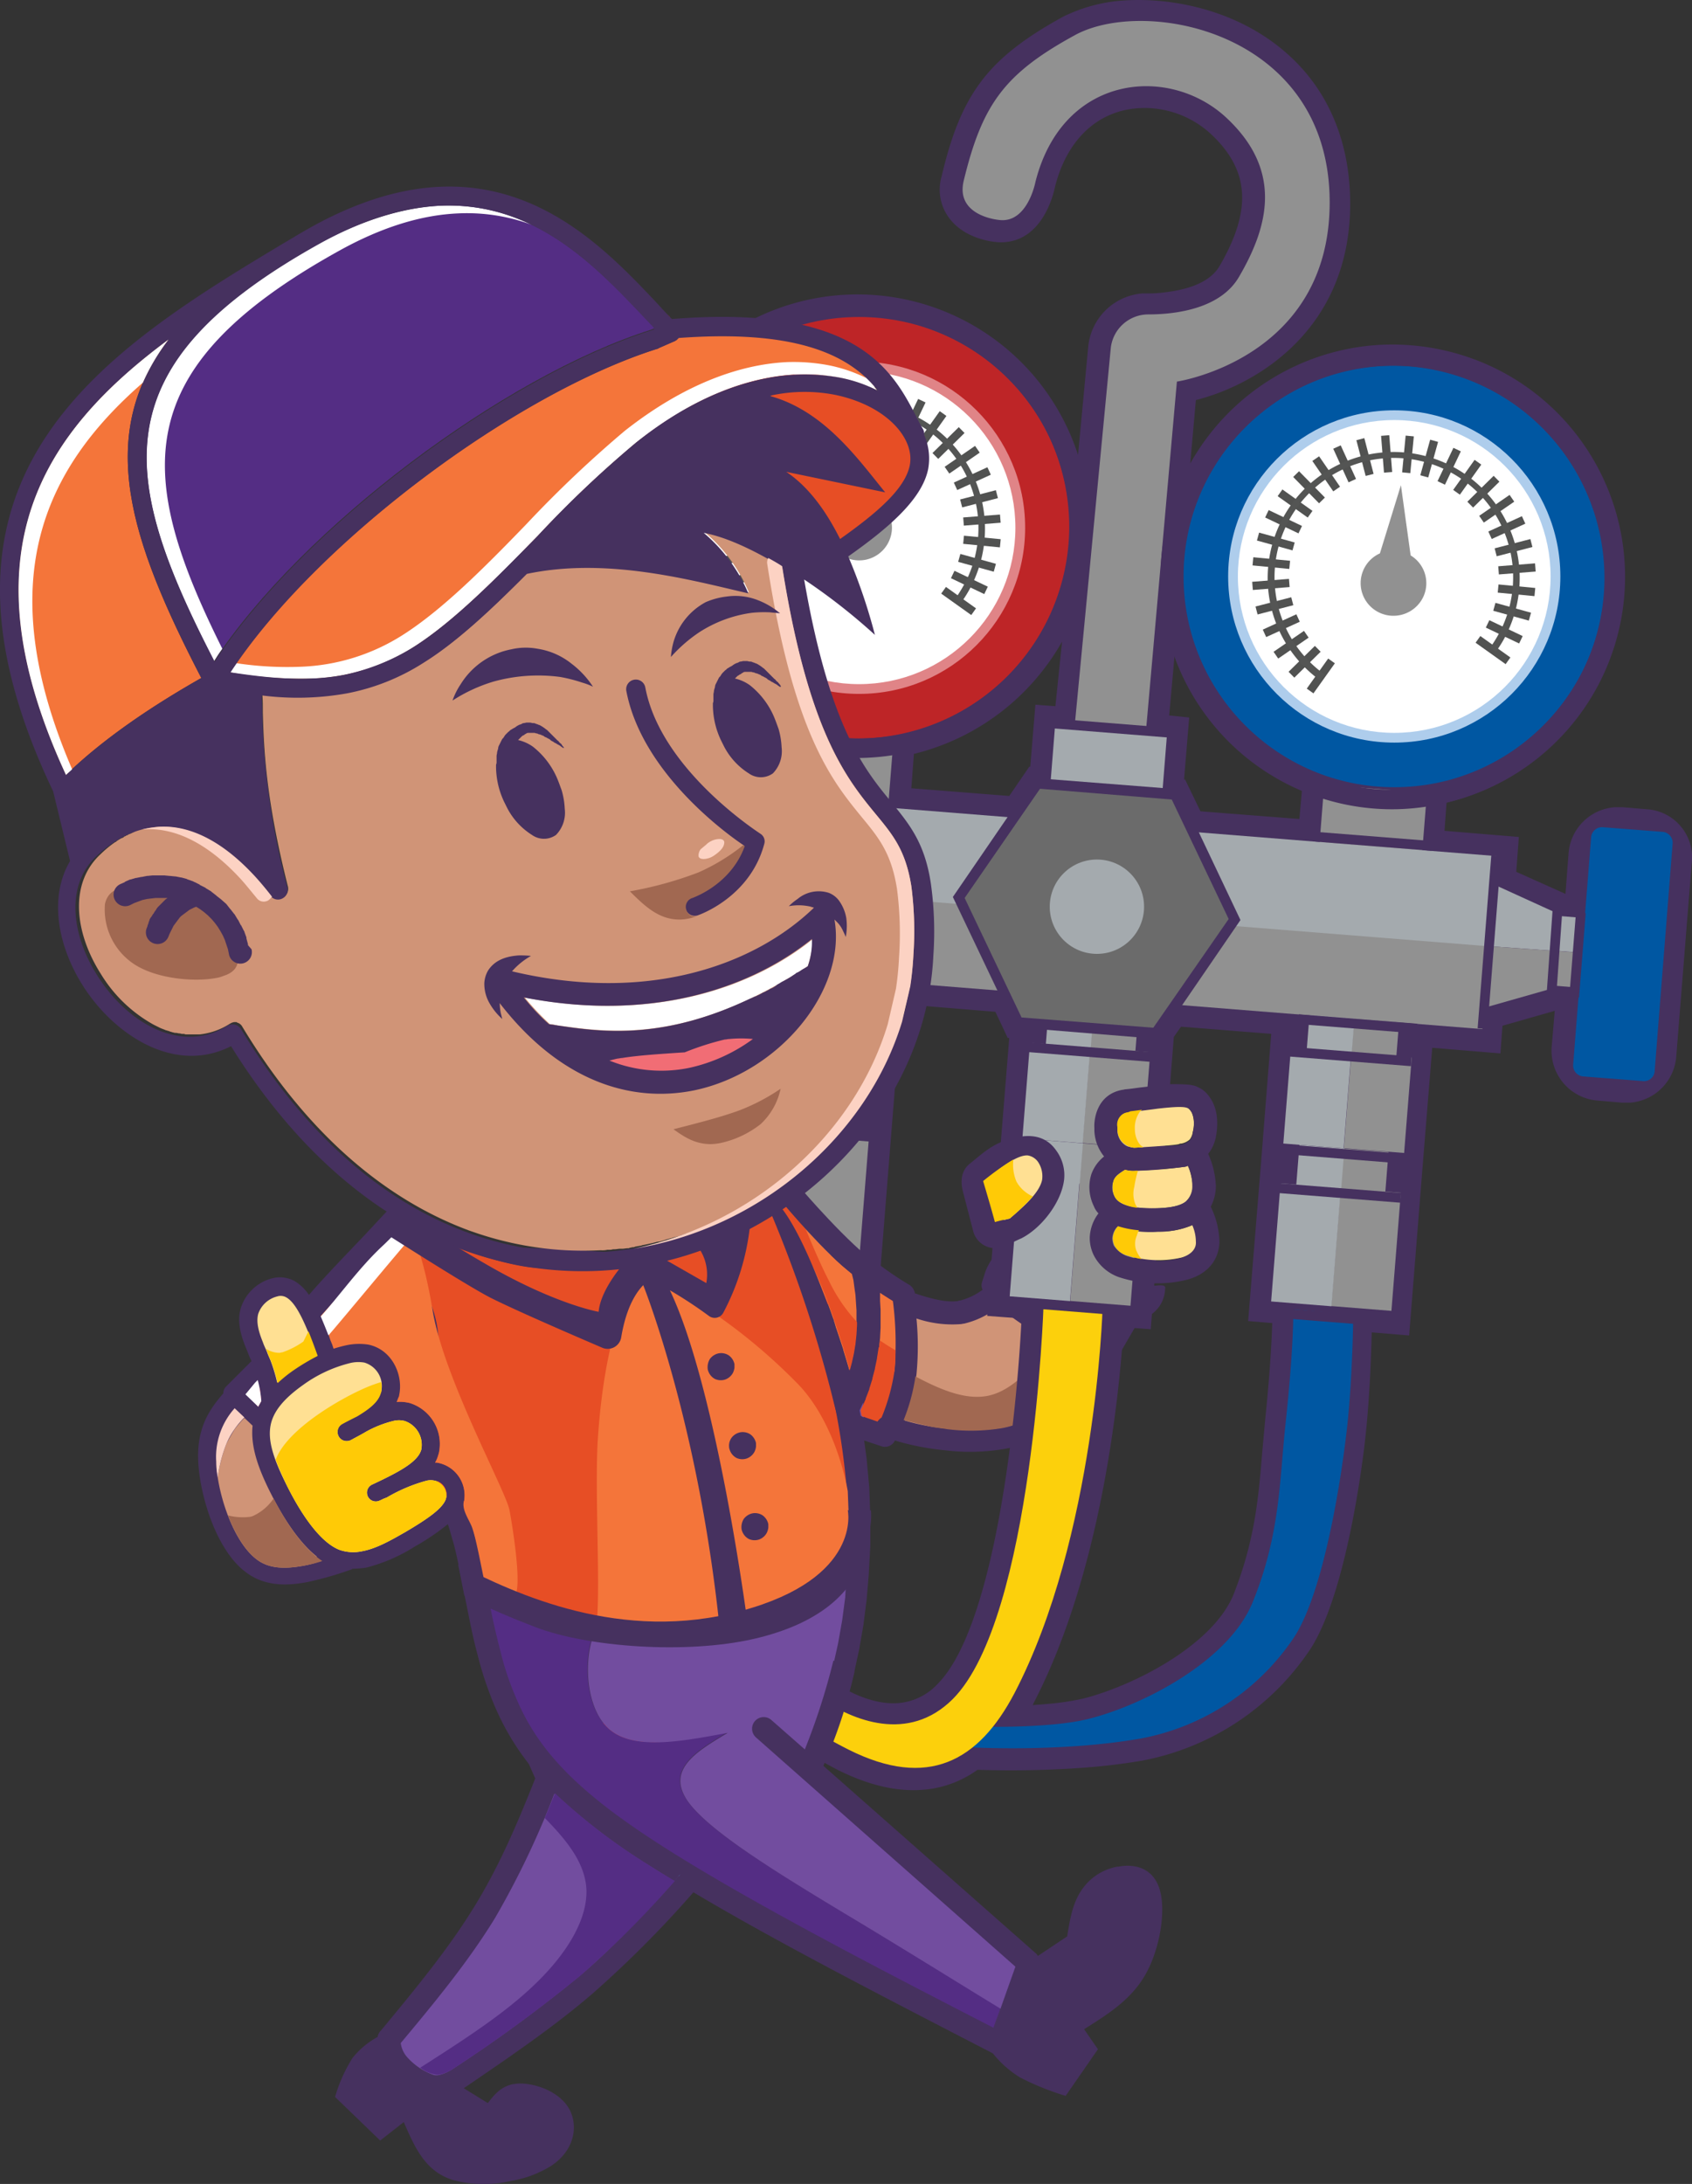 <?xml version="1.0" encoding="UTF-8"?> <svg xmlns="http://www.w3.org/2000/svg" width="282.873" height="365.015" viewBox="0 0 282.873 365.015"><rect x="0" y="0" width="282.873" height="365.015" fill="#333333" stroke="none"/><g id="mascot-undeniably-better-air" transform="translate(18520.969 -5211.441)"><path id="Path_181991" data-name="Path 181991" d="M373.325,391.364c-1.028,0-1.8-.086-1.8.857v.086h0c0,.257-.343,1.286-2.314,1.8a1.772,1.772,0,0,0-1.2.857s-17.656-10.37-18.6-10.713c-1.028-.343-3.6,2.4-4.457,4.885l-.514,1.628a1.681,1.681,0,0,0,.086,1.286,10.829,10.829,0,0,1-3.771,1.8.515.515,0,0,0-.343.086h0c-1.971.257-4.371-.343-7.2-1.286a2.121,2.121,0,0,0-.857-1.371,57.113,57.113,0,0,1-8.485-6.171,122.568,122.568,0,0,1-9.6-10.028l-.086-.086a2,2,0,0,0-2.743-.171,24.493,24.493,0,0,1-3.428,2.4c-.943.6-9.256,4.542-10.2,5.057s-9,2.571-9.856,3.257l-.686.514a.084.084,0,0,0-.086.086s-21.6-1.628-22.455-.943c-.857.6-15.341-6.257-16.027-7.114a1.921,1.921,0,0,0-2.743-.257l-4.714,5.057c-3.257,3.428-6.514,6.771-9.342,10.028a7.645,7.645,0,0,0-2.4-2.314,5.113,5.113,0,0,0-3.514-.514,7.451,7.451,0,0,0-5.485,5.057c-.686,2.314.086,4.714.857,6.6.257.6.429,1.114.686,1.714l.257.514-4.285,4.285a1.581,1.581,0,0,0-.429,1.028v.086c-2.228,2.571-4.457,5.657-4.2,11.313.257,5.742,3,14.827,7.885,18.513,3.085,2.4,6.771,2.4,10.37,1.714a56.745,56.745,0,0,0,7.2-2.057.65.65,0,0,0,.343-.171,18.094,18.094,0,0,0,2.228-.171,27.877,27.877,0,0,0,8.142-3.514,39.512,39.512,0,0,0,5.571-3.771c.343,1.029.6,2.057.943,3.171.686,2.571,1.2,5.4,1.8,8.485.686,3.257,1.286,6.771,2.228,10.2a57.954,57.954,0,0,0,2.828,8.485,42.688,42.688,0,0,0,7.114,11.4c-3,7.542-6,14.827-10.285,21.855-4.371,7.2-10.028,14.056-15.856,21.084l-.086.086a1.9,1.9,0,0,0-.429.943,13.733,13.733,0,0,0-4.2,3.514,25.358,25.358,0,0,0-2.914,6.514l7.542,7.285,3.943-3.085c1.8,4.114,3.514,8.228,8.228,9.685a20,20,0,0,0,9.6.171,18.474,18.474,0,0,0,6.857-2.571c4.114-2.743,4.542-7.114,2.743-9.856s-5.828-4.028-8.4-3.857c-.257,0-.514.086-.771.086-2.057.429-3.171,1.8-4.2,3.171l-4.028-2.486h0c7.542-5.142,15.256-10.37,21.769-16.027A180.889,180.889,0,0,0,296.7,492.154a3.73,3.73,0,0,0-.514.6c13.8,8.228,31.969,17.57,50.053,26.912a17.538,17.538,0,0,0,4.542,4.028,45.531,45.531,0,0,0,7.628,3.085l5.4-7.8-2.314-3.343c3.943-2.485,7.971-4.971,10.37-9.342s3.343-10.713,2.228-14.142c-1.114-3.514-4.2-4.2-6.857-3.685h-.171a9.163,9.163,0,0,0-6.171,4.2c-1.371,2.143-1.8,4.8-2.228,7.456l-4.885,3.257c-.086-.086-.171-.257-.257-.343l-35.654-31.454c0-.086.086-.086.086-.171l1.543-3.771v-.086l1.371-3.771V463.7l1.2-3.857v-.086L323.1,455.9v-.086l.857-3.943v-.086l.686-3.943v-.086l.514-4.028v-.086l.343-4.028v-.086l.257-4.714v-4.885l-.171-4.714v-.086l-.429-4.628v-.086l-.429-3.171,2.828.943a1.839,1.839,0,0,0,2.314-.943,43.194,43.194,0,0,0,8.314,1.628,34.42,34.42,0,0,0,10.2-.257,19.462,19.462,0,0,0,5.571-1.886c4.885-2.571,8.485-7.628,11.656-12.256a2.131,2.131,0,0,0,1.371-.943l3.685-6.342c4.285-1.371,4.371-4.885,4.371-5.314C375.21,391.192,374.353,391.278,373.325,391.364Z" transform="translate(-18701.223 5034.955)" fill="#46315f"></path><g id="Group_71041" data-name="Group 71041" transform="translate(-18484.826 5448.003)"><path id="Path_181992" data-name="Path 181992" d="M225.928,432.27c-2.143-4.285-3.257-7.8-2.914-11.056l-1.8-1.714h0l.429.429a17.136,17.136,0,0,0-1.628,1.886c-.429.686-.857,1.457-1.286,2.228,0,.086-.086.086-.086.171a24.728,24.728,0,0,0-1.457,5.657c0-.171-.086-.429-.086-.6.686,5.228,3.171,11.656,6.514,14.227,2.057,1.628,4.714,1.714,7.971,1.114a18.032,18.032,0,0,0,2.057-.514l.086-1.028C230.385,440.412,227.642,435.7,225.928,432.27Z" transform="translate(-216.929 -419.5)" fill="#d09477"></path><path id="Path_181993" data-name="Path 181993" d="M216.9,429.1v0Z" transform="translate(-216.9 -420.786)" fill="#d09477"></path><path id="Path_181994" data-name="Path 181994" d="M217,429.829v0Z" transform="translate(-216.914 -420.915)" fill="#d09477"></path><path id="Path_181995" data-name="Path 181995" d="M217.086,430.629A.642.642,0,0,0,217,430.2C217,430.371,217.086,430.457,217.086,430.629Z" transform="translate(-216.914 -421.029)" fill="#d09477"></path></g><path id="Path_181996" data-name="Path 181996" d="M220.5,418.294Z" transform="translate(-18702.242 5028.681)" fill="#e9b685"></path><g id="Group_71042" data-name="Group 71042" transform="translate(-18477.932 5428.03)"><path id="Path_181997" data-name="Path 181997" d="M229.792,396.457a1.883,1.883,0,0,0-1.543-.171,4.513,4.513,0,0,0-3.171,2.914c-.343,1.286,0,2.828.771,4.714.171.514.429,1.029.686,1.628.171.514.429,1.029.6,1.457a28.7,28.7,0,0,1,1.114,3.685,22.3,22.3,0,0,1,2.657-2.143,35.722,35.722,0,0,1,4.028-2.4C233.134,401.256,231.592,397.485,229.792,396.457Z" transform="translate(-224.945 -396.196)" fill="#ffe093"></path><path id="Path_181998" data-name="Path 181998" d="M239.48,419.383c.771-.429,1.628-.857,2.485-1.286,2.143-1.286,3.514-2.4,3.943-3.857,0-.086.086-.171.086-.257h0a4.085,4.085,0,0,0-2.828-4.8,5.825,5.825,0,0,0-2.4.086,22.66,22.66,0,0,0-7.885,3.685c-3.257,2.314-4.971,4.457-5.4,6.771-.429,2.4.343,5.228,2.571,9.685,2.228,4.542,5.485,9.685,8.913,11.056a6.972,6.972,0,0,0,3.771.257c2.4-.429,4.8-1.8,7.2-3.171,3.943-2.314,6.342-4.028,6.857-5.571,0-.086.086-.257.086-.343a2.512,2.512,0,0,0-2.057-2.743,2.929,2.929,0,0,0-1.457.086,27.021,27.021,0,0,0-6.428,2.743c-.171.086-.257.086-.429.171-.257.086-.514.257-.771.343a1.476,1.476,0,1,1-1.286-2.657c4.2-1.971,7.371-3.6,8.142-5.571h0c0-.086.086-.171.086-.257a4.2,4.2,0,0,0-2.743-4.8,3.807,3.807,0,0,0-1.971,0,18.4,18.4,0,0,0-4.542,1.8c-.857.514-1.714.943-2.485,1.371a1.545,1.545,0,0,1-.857.171,1.451,1.451,0,0,1-1.2-.771A1.585,1.585,0,0,1,239.48,419.383Z" transform="translate(-225.291 -398.039)" fill="#ffe093"></path></g><path id="Path_181999" data-name="Path 181999" d="M258.385,540.253a2.058,2.058,0,0,0,1.029,0,7.187,7.187,0,0,0,1.971-.857,243.13,243.13,0,0,0,21.427-15.684c6.342-5.4,11.485-11.142,16.8-16.97-.343.343-.686.771-1.029,1.114-1.8-1.114-3.6-2.228-5.228-3.257a98.607,98.607,0,0,1-14.742-11.4h0a144.065,144.065,0,0,1-9.942,20.827c-4.457,7.285-10.113,14.142-15.77,20.912a4.432,4.432,0,0,0,1.114,2.4A10.594,10.594,0,0,0,258.385,540.253Z" transform="translate(-18706.873 5017.968)" fill="#724d9f"></path><path id="Path_182000" data-name="Path 182000" d="M342.571,417.943c-.086.086-.086.257-.171.343l.171.943c.086,0,.086,0,.171.086l.343.171L343,417Z" transform="translate(-18719.666 5028.86)" fill="#724d9f"></path><path id="Path_182001" data-name="Path 182001" d="M346.2,396.971h0l.086,1.457v3l-.086,1.628v.086l-.171,1.628v.086l-.257,1.628v.086l-.343,1.628v.086L345,409.742a6.515,6.515,0,0,0,1.2.086h.343a3.108,3.108,0,0,0,2.057-1.114v-.086a54.057,54.057,0,0,0-.257-11.656c-.686-.429-1.371-.857-2.143-1.371Z" transform="translate(-18720.037 5031.919)" fill="#f4753a"></path><path id="Path_182002" data-name="Path 182002" d="M372.6,395.1a53.389,53.389,0,0,0,14.913,8.4l3.257-5.657a1.87,1.87,0,0,1,.343-.429Z" transform="translate(-18723.982 5031.99)" fill="#f4753a"></path><g id="Group_71043" data-name="Group 71043" transform="translate(-18369.723 5429.833)"><path id="Path_182003" data-name="Path 182003" d="M366.884,398.3a14.443,14.443,0,0,1-5.742,2.828c-.171,0-.429.086-.6.086a18.6,18.6,0,0,1-7.371-.943,48.584,48.584,0,0,1,0,9.342,33.853,33.853,0,0,1-1.971,7.714,36.833,36.833,0,0,0,7.285,1.371,31.838,31.838,0,0,0,9-.171,15.247,15.247,0,0,0,4.457-1.543,20.417,20.417,0,0,0,5.571-4.714c.771-1.2,3.428-4.114,4.114-5.4l-4.714-2.143A50.556,50.556,0,0,1,366.884,398.3Z" transform="translate(-351.2 -398.3)" fill="#d09477"></path></g><g id="Group_71044" data-name="Group 71044" transform="translate(-18409.49 5263.905)"><path id="Path_182004" data-name="Path 182004" d="M304.8,204.7l.514.429h-.086c-.171-.171-.257-.343-.429-.429Z" transform="translate(-304.8 -204.7)" fill="#a11d21"></path></g><g id="Group_71045" data-name="Group 71045" transform="translate(-18390.379 5306.587)"><path id="Path_182005" data-name="Path 182005" d="M327.1,254.5h0m.771,3.771Z" transform="translate(-327.1 -254.5)" fill="#46315f"></path></g><g id="Group_71046" data-name="Group 71046" transform="translate(-18389.264 5293.731)"><path id="Path_182006" data-name="Path 182006" d="M328.4,239.5h0m.6,3.171Z" transform="translate(-328.4 -239.5)" fill="#46315f"></path></g><g id="Group_71047" data-name="Group 71047" transform="translate(-18390.721 5385.266)"><path id="Path_182007" data-name="Path 182007" d="M326.7,346.3h0m.6,2.914Z" transform="translate(-326.7 -346.3)" fill="#46315f"></path></g><path id="Path_182008" data-name="Path 182008" d="M397.9,395.2Z" transform="translate(-18727.598 5031.976)" fill="#46315f"></path><path id="Path_182009" data-name="Path 182009" d="M355.542,419.37c.857.171,1.8.257,2.828.429a31.839,31.839,0,0,0,9-.171,15.248,15.248,0,0,0,4.457-1.543,10.747,10.747,0,0,0,2.057-1.371,14.912,14.912,0,0,0,1.2-1.028,45.5,45.5,0,0,0,6.342-7.714c-1.971-.857-3.771-1.628-5.485-2.571-3.428,4.114-6.857,8.056-10.97,8.828h0c-3.685.686-7.8-1.028-12-3.257A31.3,31.3,0,0,1,351,418.256C352.628,418.685,354.085,419.027,355.542,419.37Z" transform="translate(-18720.895 5030.518)" fill="#a16851"></path><path id="Path_182010" data-name="Path 182010" d="M385.757,396.8c-.343,1.543-2.657,4.285-2.657,4.285,1.029.514,4.714,2.143,5.828,2.657l3.257-5.657a1.869,1.869,0,0,1,.343-.429Z" transform="translate(-18725.482 5031.748)" fill="#e74e25"></path><path id="Path_182011" data-name="Path 182011" d="M224.914,417.271c.171-.343.343-.6.514-.943-.086-.771-.171-1.457-.257-2.228-.429.686-.943,1.286-1.371,1.971Z" transform="translate(-18702.713 5029.275)" fill="#ee313c"></path><path id="Path_182012" data-name="Path 182012" d="M260,432.3l1.457,3v-.086c0-.086.086-.257.086-.343A2.344,2.344,0,0,0,260,432.3Z" transform="translate(-18707.887 5026.673)" fill="#ee313c"></path><g id="Group_71051" data-name="Group 71051" transform="translate(-18437.715 5211.441)"><path id="Path_182013" data-name="Path 182013" d="M463.964,278.743l-4.028-.343h-1.371a8.365,8.365,0,0,0-7.714,7.714l-.514,6.771-8.228-3.685.429-5.828-12.427-1.028.343-4.714a38.8,38.8,0,0,0,7.028-73.108,39.328,39.328,0,0,0-19.027-3.343,38.822,38.822,0,0,0-30.854,19.8l.943-10.628c10.2-2.571,25.8-11.827,25.8-32.826,0-9.942-3.428-18.513-10.028-24.6-8.485-7.885-20.055-9.942-28.026-9.342a26.5,26.5,0,0,0-10.028,2.743c-12.427,6.857-16.97,12.77-20.227,26.655a7.9,7.9,0,0,0,1.2,6.857c2.4,3.343,6.771,4.028,8.056,4.114a7.314,7.314,0,0,0,1.371,0c6.257-.514,8.056-7.885,8.314-9.171,1.971-7.885,7.028-12.685,13.8-13.2a16.343,16.343,0,0,1,12.17,4.2c6.6,6.085,7.028,12.77,1.543,22.2-1.886,3.171-6.428,4.114-9.942,4.457a20.126,20.126,0,0,1-2.228.086h-.686a9.893,9.893,0,0,0-9.085,8.913l-1.714,18.17A38.438,38.438,0,0,0,348,196.465a39.328,39.328,0,0,0-19.027-3.343,38.811,38.811,0,0,0-12.942,74.05c.257.086.514.257.771.343l-.429,5.828-12.513-1.029-.429,5.828-8.913,2.485.514-6.771a8.36,8.36,0,0,0-7.714-9l-4.028-.257h-1.286a8.438,8.438,0,0,0-7.714,7.714l-2.4,32.14a8.36,8.36,0,0,0,7.714,9l4.028.257h1.286A8.438,8.438,0,0,0,292.637,306l.429-6,8.314,3.857-.343,4.542,10.8.857-3.685,46.2,4.542.343c-.429,6.942-1.971,26.226-5.314,39.511-7.285,28.969-19.113,34.283-28.626,35.74l-4.628.686,5.228,11.827,2.657-.343c12.342-1.543,20.655-3.171,29.054-15.427a109.344,109.344,0,0,0,17.57,11.485c5.142,2.571,9.856,3.685,14.227,3.343a17.829,17.829,0,0,0,9.171-3.343,166.946,166.946,0,0,0,17.656-.343c3.6-.257,6.942-.686,9.942-1.2a43.443,43.443,0,0,0,28.2-18.855c5.914-9.428,8.656-31.2,9.085-35.482.686-6.342.943-13.456,1.028-17.227l6.257.514,2.143-26.912,1.714-21.169,11.4.943.343-4.628,8.742-2.486-.514,6a8.366,8.366,0,0,0,7.714,9l4.028.343h1.371a8.365,8.365,0,0,0,7.714-7.714l2.571-32.14A8.067,8.067,0,0,0,463.964,278.743Zm-62.651,85.878c-.086,2.657-.343,7.971-1.2,16.37l-.514,5.657c-.6,7.456-1.286,14.484-4.714,23.226-3.428,8.571-16.713,15.341-25.112,17.484a43.611,43.611,0,0,1-6.428.943c-.686.086-1.371.086-2.057.171,0-.086.086-.171.086-.257,11.827-22.712,14.484-53.4,15.084-62.909l4.542.343,3.857-48.853,1.2-1.714,15.084,1.2-1.714,21.684-2.143,26.312Zm-36.254-103.1-3.343-.257-.857,10.37h-.171l-3.343,4.885-16.37-1.286.429-5.742a39.17,39.17,0,0,0,24.769-18.77ZM319.291,413.045c8.571-18.855,11.056-46.881,11.656-55.881l4.714.343,3.685-46.2,15.684,1.286,2.057,4.371h.257l-1.628,20.141-2.057,26.312,5.742.429c-.771,15.856-4.371,51.424-14.056,61.109a10.033,10.033,0,0,1-6.514,3.171c-4.371.343-8.742-2.057-10.885-3.6-1.971-1.286-5.571-4.114-10.285-7.971C318.177,415.445,318.777,414.245,319.291,413.045Zm64.794-149.986.943-10.542a38.913,38.913,0,0,0,20.655,22.712c.171.086.429.171.6.257l-.429,4.885-16.541-1.286-2.571-5.314h-.171l.857-10.37Z" transform="translate(-271.87 -143.486)" fill="#46315f"></path><g id="Group_71050" data-name="Group 71050" transform="translate(3.54 3.503)"><rect id="Rectangle_25793" data-name="Rectangle 25793" width="17.227" height="13.37" transform="translate(134.588 127.655) rotate(4.557)" fill="#919191"></rect><rect id="Rectangle_25794" data-name="Rectangle 25794" width="17.227" height="13.37" transform="translate(45.368 119.256) rotate(4.557)" fill="#919191"></rect><rect id="Rectangle_25795" data-name="Rectangle 25795" width="7.542" height="5.742" transform="translate(50.625 158.623) rotate(4.557)" fill="#919191"></rect><rect id="Rectangle_25796" data-name="Rectangle 25796" width="7.542" height="5.742" transform="translate(43.17 158.022) rotate(4.557)" fill="#a4aaae"></rect><rect id="Rectangle_25797" data-name="Rectangle 25797" width="7.542" height="6.599" transform="translate(48.944 179.965) rotate(4.557)" fill="#919191"></rect><rect id="Rectangle_25798" data-name="Rectangle 25798" width="7.542" height="6.599" transform="translate(41.488 179.365) rotate(4.557)" fill="#a4aaae"></rect><rect id="Rectangle_25799" data-name="Rectangle 25799" width="10.113" height="15.77" transform="translate(50.169 164.277) rotate(4.557)" fill="#919191"></rect><rect id="Rectangle_25800" data-name="Rectangle 25800" width="10.113" height="15.77" transform="translate(40.06 163.415) rotate(4.557)" fill="#a4aaae"></rect><rect id="Rectangle_25801" data-name="Rectangle 25801" width="10.113" height="19.455" transform="translate(48.344 186.475) rotate(4.557)" fill="#919191"></rect><rect id="Rectangle_25802" data-name="Rectangle 25802" width="10.113" height="19.455" transform="translate(38.314 185.706) rotate(4.557)" fill="#a4aaae"></rect><rect id="Rectangle_25803" data-name="Rectangle 25803" width="7.542" height="6.771" transform="translate(137.822 188.444) rotate(4.557)" fill="#919191"></rect><rect id="Rectangle_25804" data-name="Rectangle 25804" width="7.542" height="6.771" transform="translate(130.452 187.85) rotate(4.557)" fill="#a4aaae"></rect><rect id="Rectangle_25805" data-name="Rectangle 25805" width="10.113" height="16.027" transform="translate(139.143 172.419) rotate(4.557)" fill="#919191"></rect><rect id="Rectangle_25806" data-name="Rectangle 25806" width="10.113" height="16.027" transform="translate(129.028 171.642) rotate(4.557)" fill="#a4aaae"></rect><rect id="Rectangle_25807" data-name="Rectangle 25807" width="10.113" height="19.798" transform="translate(137.32 195.048) rotate(4.557)" fill="#919191"></rect><rect id="Rectangle_25808" data-name="Rectangle 25808" width="10.113" height="19.798" transform="translate(127.29 194.279) rotate(4.557)" fill="#a4aaae"></rect><rect id="Rectangle_25809" data-name="Rectangle 25809" width="7.542" height="5.828" transform="translate(95.967 165.822) rotate(4.557)" fill="#919191"></rect><rect id="Rectangle_25810" data-name="Rectangle 25810" width="7.542" height="6.771" transform="translate(94.198 187.589) rotate(4.557)" fill="#919191"></rect><rect id="Rectangle_25811" data-name="Rectangle 25811" width="7.542" height="6.771" transform="translate(86.743 186.989) rotate(4.557)" fill="#a4aaae"></rect><rect id="Rectangle_25812" data-name="Rectangle 25812" width="10.113" height="16.027" transform="translate(95.434 171.557) rotate(4.557)" fill="#919191"></rect><rect id="Rectangle_25813" data-name="Rectangle 25813" width="10.113" height="16.027" transform="translate(85.404 170.787) rotate(4.557)" fill="#a4aaae"></rect><rect id="Rectangle_25814" data-name="Rectangle 25814" width="10.113" height="19.798" transform="translate(93.696 194.193) rotate(4.557)" fill="#919191"></rect><rect id="Rectangle_25815" data-name="Rectangle 25815" width="10.113" height="19.798" transform="translate(83.581 193.417) rotate(4.557)" fill="#a4aaae"></rect><rect id="Rectangle_25816" data-name="Rectangle 25816" width="7.542" height="5.828" transform="translate(88.505 165.307) rotate(4.557)" fill="#a4aaae"></rect><path id="Path_182014" data-name="Path 182014" d="M374.67,174.508c4.542-18.084,22.369-19.627,31.883-10.8s7.114,18.17,2.143,26.655c-3,5.142-10.113,6.257-15.17,6.257a6.314,6.314,0,0,0-6.257,5.657L381.1,266.814l11.913,1.028,5.314-59.995s25.455-3.771,25.541-29.826c.086-28.8-31.026-34.54-42.682-28.026-11.742,6.428-15.427,11.57-18.513,24.341-1.2,5.142,4.2,6.342,6.085,6.514C373.385,181.279,374.67,174.508,374.67,174.508Z" transform="translate(-288.364 -147.573)" fill="#919191"></path><rect id="Rectangle_25817" data-name="Rectangle 25817" width="18.77" height="10.456" transform="translate(89.564 118.162) rotate(4.557)" fill="#a4aaae"></rect><rect id="Rectangle_25818" data-name="Rectangle 25818" width="131.816" height="15.341" transform="translate(31.918 129.101) rotate(4.557)" fill="#a4aaae"></rect><rect id="Rectangle_25819" data-name="Rectangle 25819" width="131.816" height="13.884" transform="translate(30.743 144.184) rotate(4.557)" fill="#919191"></rect><path id="Path_182015" data-name="Path 182015" d="M370.97,336.853,360.6,315.084,374.227,295.2l24.083,1.886,10.37,21.855-13.627,19.884Z" transform="translate(-288.092 -168.674)" fill="#46315f"></path><path id="Path_182016" data-name="Path 182016" d="M397.525,299.1,375.5,297.3l-12.6,18.255,9.513,19.97,22.027,1.714,12.6-18.17Z" transform="translate(-288.421 -168.975)" fill="#6b6b6b"></path><path id="Path_182017" data-name="Path 182017" d="M465.871,315.9l10.713,4.885-.514,6.257-10.97-.771Z" transform="translate(-303.029 -171.633)" fill="#a4aaae"></path><path id="Path_182018" data-name="Path 182018" d="M464.3,338.285l11.142-3.171.514-6.342L464.9,328Z" transform="translate(-302.915 -173.363)" fill="#919191"></path><rect id="Rectangle_25820" data-name="Rectangle 25820" width="4.8" height="5.828" transform="translate(173.435 149.557) rotate(4.557)" fill="#a4aaae"></rect><rect id="Rectangle_25821" data-name="Rectangle 25821" width="4.8" height="5.828" transform="translate(173.007 155.39) rotate(4.557)" fill="#919191"></rect><path id="Path_182019" data-name="Path 182019" d="M493.255,347.224l-9.942-.771a1.832,1.832,0,0,1-1.714-1.971l3-37.968a1.832,1.832,0,0,1,1.971-1.714l9.942.771a1.832,1.832,0,0,1,1.714,1.971l-3,37.968A1.778,1.778,0,0,1,493.255,347.224Z" transform="translate(-305.387 -170.045)" fill="#0057a2"></path><circle id="Ellipse_797" data-name="Ellipse 797" cx="35.225" cy="35.225" r="35.225" transform="translate(111.076 57.618)" fill="#0057a2"></circle><circle id="Ellipse_798" data-name="Ellipse 798" cx="27.769" cy="27.769" r="27.769" transform="translate(118.532 65.074)" fill="#aecdec"></circle><circle id="Ellipse_799" data-name="Ellipse 799" cx="26.14" cy="26.14" r="26.14" transform="translate(120.16 66.703)" fill="#fff"></circle><path id="Path_182020" data-name="Path 182020" d="M448.5,249.842,446.873,238.1l-3.514,11.4a5.448,5.448,0,0,0,0,9.942,5.519,5.519,0,0,0,7.285-2.743A5.418,5.418,0,0,0,448.5,249.842Z" transform="translate(-299.458 -160.513)" fill="#919191"></path><g id="Group_71048" data-name="Group 71048" transform="translate(122.551 69.234)"><g id="_x3C_Radial_Repeat_x3E__00000183950053663907792420000015191181050027474839_" transform="translate(9.123 37.328)"><rect id="Rectangle_25822" data-name="Rectangle 25822" width="1.371" height="6.171" transform="translate(1.117 5.821) rotate(-144.528)" fill="#515251"></rect></g><g id="_x3C_Radial_Repeat_x3E__00000183927163452950502890000015267605112812796065_" transform="translate(6.081 35.214)"><rect id="Rectangle_25823" data-name="Rectangle 25823" width="1.371" height="6.171" transform="translate(0.962 5.305) rotate(-134.526)" fill="#515251"></rect></g><g id="_x3C_Radial_Repeat_x3E__00000139276537598874910990000003246876726475691680_" transform="translate(3.573 32.704)"><rect id="Rectangle_25824" data-name="Rectangle 25824" width="1.371" height="6.171" transform="translate(0.777 4.627) rotate(-124.526)" fill="#515251"></rect></g><g id="_x3C_Radial_Repeat_x3E__00000150080089980251934650000016323876256652555180_" transform="translate(1.77 29.931)"><rect id="Rectangle_25825" data-name="Rectangle 25825" width="1.371" height="6.171" transform="matrix(-0.415, -0.91, 0.91, -0.415, 0.569, 3.809)" fill="#515251"></rect></g><g id="_x3C_Radial_Repeat_x3E__00000011738111659971023620000002193664435407356822_" transform="translate(0.555 27.085)"><rect id="Rectangle_25826" data-name="Rectangle 25826" width="1.371" height="6.171" transform="translate(0.344 2.875) rotate(-104.525)" fill="#515251"></rect></g><g id="_x3C_Radial_Repeat_x3E__00000059305212058198560310000014990840338178631855_" transform="translate(0 24.014)"><rect id="Rectangle_25827" data-name="Rectangle 25827" width="1.371" height="6.171" transform="translate(0.108 1.854) rotate(-94.526)" fill="#515251"></rect></g><g id="_x3C_Radial_Repeat_x3E__00000001627799125128069980000013734079079700390539_" transform="translate(0.059 20.398)"><rect id="Rectangle_25828" data-name="Rectangle 25828" width="1.371" height="6.171" transform="translate(0 1.365) rotate(-84.526)" fill="#515251"></rect></g><g id="_x3C_Radial_Repeat_x3E__00000157269261882392317930000012438903061879552946_" transform="translate(0.791 16.282)"><rect id="Rectangle_25829" data-name="Rectangle 25829" width="1.371" height="6.171" transform="translate(0 1.322) rotate(-74.527)" fill="#515251"></rect></g><g id="_x3C_Radial_Repeat_x3E__00000171688346459048318610000012669049540496330631_" transform="translate(2.166 12.515)"><rect id="Rectangle_25830" data-name="Rectangle 25830" width="1.371" height="6.171" transform="translate(0 1.238) rotate(-64.527)" fill="#515251"></rect></g><g id="_x3C_Radial_Repeat_x3E__00000098197117407877044800000003110403995741318039_" transform="translate(4.256 9.069)"><rect id="Rectangle_25831" data-name="Rectangle 25831" width="1.371" height="6.171" transform="translate(0 1.117) rotate(-54.528)" fill="#515251"></rect></g><g id="_x3C_Radial_Repeat_x3E__00000004527940293262786260000005348725041353955487_" transform="translate(6.853 6.021)"><rect id="Rectangle_25832" data-name="Rectangle 25832" width="1.371" height="6.171" transform="translate(0 0.962) rotate(-44.526)" fill="#515251"></rect></g><g id="_x3C_Radial_Repeat_x3E__00000042723499515483624340000017324864328367262389_" transform="translate(10.056 3.527)"><rect id="Rectangle_25833" data-name="Rectangle 25833" width="1.371" height="6.171" transform="translate(0 0.777) rotate(-34.526)" fill="#515251"></rect></g><g id="_x3C_Radial_Repeat_x3E__00000115473384203906117610000017803009621168503436_" transform="translate(13.55 1.694)"><rect id="Rectangle_25834" data-name="Rectangle 25834" width="1.371" height="6.171" transform="matrix(0.91, -0.415, 0.415, 0.91, 0, 0.569)" fill="#515251"></rect></g><g id="_x3C_Radial_Repeat_x3E__00000020398267558515536070000005416268787726551466_" transform="translate(17.42 0.491)"><rect id="Rectangle_25835" data-name="Rectangle 25835" width="1.371" height="6.171" transform="translate(0 0.344) rotate(-14.525)" fill="#515251"></rect></g><g id="_x3C_Radial_Repeat_x3E__00000145760004180772493760000002515264557443264143_" transform="translate(21.547)"><rect id="Rectangle_25836" data-name="Rectangle 25836" width="1.371" height="6.171" transform="translate(0 0.108) rotate(-4.526)" fill="#515251"></rect></g><g id="_x3C_Radial_Repeat_x3E__00000032613657064024177590000015751991010075977128_" transform="translate(25.067 0.067)"><rect id="Rectangle_25837" data-name="Rectangle 25837" width="1.371" height="6.171" transform="translate(0.589 0) rotate(5.474)" fill="#515251"></rect></g><g id="_x3C_Radial_Repeat_x3E__00000111190652377711480200000016726275101910039446_" transform="translate(28.108 0.752)"><rect id="Rectangle_25838" data-name="Rectangle 25838" width="1.371" height="6.171" transform="translate(1.646) rotate(15.473)" fill="#515251"></rect></g><g id="_x3C_Radial_Repeat_x3E__00000103233501233337551940000005605888605568823721_" transform="translate(30.988 2.111)"><rect id="Rectangle_25839" data-name="Rectangle 25839" width="1.371" height="6.171" transform="translate(2.654) rotate(25.473)" fill="#515251"></rect></g><g id="_x3C_Radial_Repeat_x3E__00000092414373552920394060000007656205379136501657_" transform="translate(33.602 4.118)"><rect id="Rectangle_25840" data-name="Rectangle 25840" width="1.371" height="6.171" transform="translate(3.581 0) rotate(35.472)" fill="#515251"></rect></g><g id="_x3C_Radial_Repeat_x3E__00000013909764745331357590000004236682839893933992_" transform="translate(35.97 6.79)"><rect id="Rectangle_25841" data-name="Rectangle 25841" width="1.371" height="6.171" transform="translate(4.399 0) rotate(45.474)" fill="#515251"></rect></g><g id="_x3C_Radial_Repeat_x3E__00000114064116007488286310000013726687856792872632_" transform="translate(37.948 9.978)"><rect id="Rectangle_25842" data-name="Rectangle 25842" width="1.371" height="6.171" transform="translate(5.084 0) rotate(55.474)" fill="#515251"></rect></g><g id="_x3C_Radial_Repeat_x3E__00000007422683832470634400000009706436250463412133_" transform="translate(39.479 13.538)"><rect id="Rectangle_25843" data-name="Rectangle 25843" width="1.371" height="6.171" transform="matrix(0.415, 0.91, -0.91, 0.415, 5.614, 0)" fill="#515251"></rect></g><g id="_x3C_Radial_Repeat_x3E__00000146461608924946787510000006107777611797264574_" transform="translate(40.534 17.36)"><rect id="Rectangle_25844" data-name="Rectangle 25844" width="1.371" height="6.171" transform="translate(5.973 0) rotate(75.475)" fill="#515251"></rect></g><g id="_x3C_Radial_Repeat_x3E__00000111176866595337211030000003334870415236773012_" transform="translate(41.133 21.418)"><rect id="Rectangle_25845" data-name="Rectangle 25845" width="1.371" height="6.171" transform="translate(6.152 0) rotate(85.474)" fill="#515251"></rect></g><g id="_x3C_Radial_Repeat_x3E__00000123410272864821112200000003134909826184994480_" transform="translate(41.05 24.944)"><rect id="Rectangle_25846" data-name="Rectangle 25846" width="1.371" height="6.171" transform="translate(6.273 0.589) rotate(95.474)" fill="#515251"></rect></g><g id="_x3C_Radial_Repeat_x3E__00000044160754090426293290000012260629516591832713_" transform="translate(40.301 28.022)"><rect id="Rectangle_25847" data-name="Rectangle 25847" width="1.371" height="6.171" transform="translate(6.313 1.646) rotate(105.473)" fill="#515251"></rect></g><g id="_x3C_Radial_Repeat_x3E__00000092436918982912753930000016609841971404356536_" transform="translate(39.058 30.919)"><rect id="Rectangle_25848" data-name="Rectangle 25848" width="1.371" height="6.171" transform="translate(6.161 2.654) rotate(115.473)" fill="#515251"></rect></g><g id="_x3C_Radial_Repeat_x3E__00000036250897258084479210000001101971421360592555_" transform="translate(37.346 33.567)"><rect id="Rectangle_25849" data-name="Rectangle 25849" width="1.371" height="6.171" transform="translate(5.821 3.581) rotate(125.472)" fill="#515251"></rect></g></g><circle id="Ellipse_800" data-name="Ellipse 800" cx="35.225" cy="35.225" r="35.225" transform="translate(21.598 49.476)" fill="#be2527"></circle><circle id="Ellipse_801" data-name="Ellipse 801" cx="27.769" cy="27.769" r="27.769" transform="translate(29.054 56.932)" fill="#e08487"></circle><circle id="Ellipse_802" data-name="Ellipse 802" cx="26.14" cy="26.14" r="26.14" transform="translate(30.683 58.56)" fill="#fff"></circle><g id="Group_71049" data-name="Group 71049" transform="translate(33.174 61.011)"><g id="_x3C_Radial_Repeat_x3E__00000052816714381785960640000016416713785329467817_" transform="translate(9.094 37.323)"><rect id="Rectangle_25850" data-name="Rectangle 25850" width="1.371" height="6.171" transform="translate(1.117 5.821) rotate(-144.528)" fill="#515251"></rect></g><g id="_x3C_Radial_Repeat_x3E__00000151513030241797412720000005019590290523379855_" transform="translate(6.054 35.211)"><rect id="Rectangle_25851" data-name="Rectangle 25851" width="1.371" height="6.171" transform="translate(0.962 5.305) rotate(-134.526)" fill="#515251"></rect></g><g id="_x3C_Radial_Repeat_x3E__00000051345008290978030810000004836703409501640622_" transform="translate(3.556 32.711)"><rect id="Rectangle_25852" data-name="Rectangle 25852" width="1.371" height="6.171" transform="translate(0.777 4.627) rotate(-124.526)" fill="#515251"></rect></g><g id="_x3C_Radial_Repeat_x3E__00000060728314469544031290000014609554815794539449_" transform="translate(1.68 29.976)"><rect id="Rectangle_25853" data-name="Rectangle 25853" width="1.371" height="6.171" transform="matrix(-0.415, -0.91, 0.91, -0.415, 0.569, 3.809)" fill="#515251"></rect></g><g id="_x3C_Radial_Repeat_x3E__00000109734682934945946410000002657119746458313892_" transform="translate(0.465 27.117)"><rect id="Rectangle_25854" data-name="Rectangle 25854" width="1.371" height="6.171" transform="translate(0.344 2.875) rotate(-104.525)" fill="#515251"></rect></g><g id="_x3C_Radial_Repeat_x3E__00000039132287341138145410000013363661804229560729_" transform="translate(0 24.033)"><rect id="Rectangle_25855" data-name="Rectangle 25855" width="1.371" height="6.171" transform="translate(0.108 1.854) rotate(-94.526)" fill="#515251"></rect></g><g id="_x3C_Radial_Repeat_x3E__00000161607340986501175590000005171094883838729653_" transform="translate(0.063 20.419)"><rect id="Rectangle_25856" data-name="Rectangle 25856" width="1.371" height="6.171" transform="translate(0 1.365) rotate(-84.526)" fill="#515251"></rect></g><g id="_x3C_Radial_Repeat_x3E__00000052807411260196254870000014745600069376939685_" transform="translate(0.772 16.402)"><rect id="Rectangle_25857" data-name="Rectangle 25857" width="1.371" height="6.171" transform="translate(0 1.322) rotate(-74.527)" fill="#515251"></rect></g><g id="_x3C_Radial_Repeat_x3E__00000139973783325707818610000007646524614943793544_" transform="translate(2.173 12.557)"><rect id="Rectangle_25858" data-name="Rectangle 25858" width="1.371" height="6.171" transform="translate(0 1.238) rotate(-64.527)" fill="#515251"></rect></g><g id="_x3C_Radial_Repeat_x3E__00000134220868673138570180000007730799582655849092_" transform="translate(4.197 9.068)"><rect id="Rectangle_25859" data-name="Rectangle 25859" width="1.371" height="6.171" transform="translate(0 1.117) rotate(-54.528)" fill="#515251"></rect></g><g id="_x3C_Radial_Repeat_x3E__00000082328921821413009380000013141562442807599034_" transform="translate(6.862 6.074)"><rect id="Rectangle_25860" data-name="Rectangle 25860" width="1.371" height="6.171" transform="translate(0 0.962) rotate(-44.526)" fill="#515251"></rect></g><g id="_x3C_Radial_Repeat_x3E__00000066482834346027538540000015058667824691839160_" transform="translate(9.985 3.639)"><rect id="Rectangle_25861" data-name="Rectangle 25861" width="1.371" height="6.171" transform="translate(0 0.777) rotate(-34.526)" fill="#515251"></rect></g><g id="_x3C_Radial_Repeat_x3E__00000025411297154760955640000005625199111368856195_" transform="translate(13.547 1.761)"><rect id="Rectangle_25862" data-name="Rectangle 25862" width="1.371" height="6.171" transform="matrix(0.91, -0.415, 0.415, 0.91, 0, 0.569)" fill="#515251"></rect></g><g id="_x3C_Radial_Repeat_x3E__00000086693417709278593700000000761007115216232350_" transform="translate(17.396 0.481)"><rect id="Rectangle_25863" data-name="Rectangle 25863" width="1.371" height="6.171" transform="translate(0 0.344) rotate(-14.525)" fill="#515251"></rect></g><g id="_x3C_Radial_Repeat_x3E__00000064325713897784393650000008585253143033648550_" transform="translate(21.442)"><rect id="Rectangle_25864" data-name="Rectangle 25864" width="1.371" height="6.171" transform="translate(0 0.108) rotate(-4.526)" fill="#515251"></rect></g><g id="_x3C_Radial_Repeat_x3E__00000043421175581503935600000011902911440466185149_" transform="translate(24.975 0.057)"><rect id="Rectangle_25865" data-name="Rectangle 25865" width="1.371" height="6.171" transform="translate(0.589) rotate(5.474)" fill="#515251"></rect></g><g id="_x3C_Radial_Repeat_x3E__00000168115528159910353590000010405315730756444065_" transform="translate(27.995 0.814)"><rect id="Rectangle_25866" data-name="Rectangle 25866" width="1.371" height="6.171" transform="translate(1.646) rotate(15.473)" fill="#515251"></rect></g><g id="_x3C_Radial_Repeat_x3E__00000041280435985756433950000017748565571888433567_" transform="translate(30.876 2.161)"><rect id="Rectangle_25867" data-name="Rectangle 25867" width="1.371" height="6.171" transform="translate(2.654) rotate(25.473)" fill="#515251"></rect></g><g id="_x3C_Radial_Repeat_x3E__00000014628470158875513410000018185717626745464247_" transform="translate(33.559 4.207)"><rect id="Rectangle_25868" data-name="Rectangle 25868" width="1.371" height="6.171" transform="translate(3.581) rotate(35.472)" fill="#515251"></rect></g><g id="_x3C_Radial_Repeat_x3E__00000050633969233435124970000002335850751300224906_" transform="translate(35.925 6.878)"><rect id="Rectangle_25869" data-name="Rectangle 25869" width="1.371" height="6.171" transform="translate(4.399 0) rotate(45.474)" fill="#515251"></rect></g><g id="_x3C_Radial_Repeat_x3E__00000035497718523584636280000001744906449237226134_" transform="translate(37.962 10.008)"><rect id="Rectangle_25870" data-name="Rectangle 25870" width="1.371" height="6.171" transform="translate(5.084 0) rotate(55.474)" fill="#515251"></rect></g><g id="_x3C_Radial_Repeat_x3E__00000084522019050855470330000007198829549425831309_" transform="translate(39.496 13.579)"><rect id="Rectangle_25871" data-name="Rectangle 25871" width="1.371" height="6.171" transform="matrix(0.415, 0.91, -0.91, 0.415, 5.614, 0)" fill="#515251"></rect></g><g id="_x3C_Radial_Repeat_x3E__00000177474245315291397420000010084579157576660366_" transform="translate(40.551 17.414)"><rect id="Rectangle_25872" data-name="Rectangle 25872" width="1.371" height="6.171" transform="translate(5.973) rotate(75.475)" fill="#515251"></rect></g><g id="_x3C_Radial_Repeat_x3E__00000176727260354800012070000008594475486131318203_" transform="translate(41.062 21.483)"><rect id="Rectangle_25873" data-name="Rectangle 25873" width="1.371" height="6.171" transform="translate(6.152) rotate(85.474)" fill="#515251"></rect></g><g id="_x3C_Radial_Repeat_x3E__00000181791967408840341340000013366447770733949369_" transform="translate(41.059 25.016)"><rect id="Rectangle_25874" data-name="Rectangle 25874" width="1.371" height="6.171" transform="translate(6.273 0.589) rotate(95.474)" fill="#515251"></rect></g><g id="_x3C_Radial_Repeat_x3E__00000142877265174483911420000004374210735584356747_" transform="translate(40.221 28.071)"><rect id="Rectangle_25875" data-name="Rectangle 25875" width="1.371" height="6.171" transform="translate(6.313 1.646) rotate(105.473)" fill="#515251"></rect></g><g id="_x3C_Radial_Repeat_x3E__00000058590496845338463620000013484915505561785493_" transform="translate(39.015 30.886)"><rect id="Rectangle_25876" data-name="Rectangle 25876" width="1.371" height="6.171" transform="translate(6.161 2.654) rotate(115.473)" fill="#515251"></rect></g><g id="_x3C_Radial_Repeat_x3E__00000160185511849136549040000017857282858855158926_" transform="translate(37.384 33.583)"><rect id="Rectangle_25877" data-name="Rectangle 25877" width="1.371" height="6.171" transform="translate(5.821 3.581) rotate(125.472)" fill="#515251"></rect></g></g><path id="Path_182021" data-name="Path 182021" d="M310.827,303.7l-11.313,3.171L299,313.213l11.056.857Z" transform="translate(-279.288 -169.889)" fill="#a4aaae"></path><path id="Path_182022" data-name="Path 182022" d="M309.042,325.928,298.5,321.042l.429-6.342,11.056.943Z" transform="translate(-279.216 -171.462)" fill="#919191"></path><rect id="Rectangle_25878" data-name="Rectangle 25878" width="4.8" height="5.828" transform="translate(19.811 143.232) rotate(-175.792)" fill="#a4aaae"></rect><rect id="Rectangle_25879" data-name="Rectangle 25879" width="4.8" height="5.828" transform="translate(19.416 149.105) rotate(-175.792)" fill="#919191"></rect><path id="Path_182023" data-name="Path 182023" d="M277.714,330.238l9.942.771a1.832,1.832,0,0,0,1.971-1.714l2.828-38.054a1.832,1.832,0,0,0-1.714-1.971L280.8,288.5a1.832,1.832,0,0,0-1.971,1.714L276,328.267A1.9,1.9,0,0,0,277.714,330.238Z" transform="translate(-276 -167.716)" fill="#be2527"></path><path id="Path_182024" data-name="Path 182024" d="M427.951,399.743s-.086,10.8-1.114,19.541c-1.028,8.828-3.857,26.4-8.571,34.025a39.55,39.55,0,0,1-25.8,17.227c-13.627,2.4-28.969,1.457-28.969,1.457l1.8-3.428s11.827.343,18.341-1.286c9-2.228,23.484-9.6,27.512-19.541,4.628-11.4,4.457-20.312,5.485-29.826,1.457-13.627,1.286-19.113,1.286-19.113Z" transform="translate(-288.507 -183.483)" fill="#0057a2"></path><path id="Path_182025" data-name="Path 182025" d="M378.551,398.571s-1.114,38.139-14.741,64.28c-6,11.4-14.484,16.027-27.683,9.428s-25.026-18-25.026-18l2.228-5.057s13.113,11.056,18.255,14.57,14.484,7.456,21.941,0c13.456-13.542,15.17-65.994,15.17-65.994Z" transform="translate(-281.017 -183.34)" fill="#fcd00c"></path><path id="Path_182026" data-name="Path 182026" d="M328.8,389.086s-1.543,35.568-11.485,57.509c-11.142,24.512-17.227,24.683-32.74,26.569l-3.771-3.6c12.085-1.8,24.255-9.256,31.54-38.4,4.285-16.8,5.571-42.767,5.571-42.767Z" transform="translate(-276.686 -181.996)" fill="#be2527"></path><path id="Path_182027" data-name="Path 182027" d="M430.827,269.835a21.065,21.065,0,1,1,31.454-8.485,19.7,19.7,0,0,1-2.143,3.685l-.943-.686a23.6,23.6,0,0,0,2.057-3.514,19.946,19.946,0,1,0-29.74,7.971Z" transform="translate(-296.868 -159.593)" fill="#545554"></path><path id="Path_182028" data-name="Path 182028" d="M340.171,238.642,331.6,230.5l4.285,11.056a5.376,5.376,0,0,0-.429,3.857,5.488,5.488,0,1,0,4.714-6.771Z" transform="translate(-283.947 -159.426)" fill="#919191"></path><path id="Path_182029" data-name="Path 182029" d="M326.527,260.235a21.065,21.065,0,1,1,31.454-8.485,19.7,19.7,0,0,1-2.143,3.685l-.943-.686a23.6,23.6,0,0,0,2.057-3.514,19.946,19.946,0,1,0-29.74,7.971Z" transform="translate(-281.959 -158.221)" fill="#545554"></path><rect id="Rectangle_25880" data-name="Rectangle 25880" width="7.542" height="5.828" transform="translate(139.584 166.763) rotate(4.557)" fill="#919191"></rect><rect id="Rectangle_25881" data-name="Rectangle 25881" width="7.542" height="5.828" transform="translate(132.129 166.162) rotate(4.557)" fill="#a4aaae"></rect><circle id="Ellipse_803" data-name="Ellipse 803" cx="7.885" cy="7.885" r="7.885" transform="translate(88.706 140.153)" fill="#a4aaae"></circle></g><path id="Path_182030" data-name="Path 182030" d="M335.625,278.379a38.739,38.739,0,1,1,38.654-38.825A38.864,38.864,0,0,1,335.625,278.379Zm-.171-74.136a35.44,35.44,0,1,0,35.482,35.4A35.48,35.48,0,0,0,335.454,204.243Z" transform="translate(-275.433 -151.693)" fill="#46315f"></path></g><path id="Path_182031" data-name="Path 182031" d="M326.9,378.643h0a68.089,68.089,0,0,1,5.228,9.856c.857,1.8,1.8,4.114,2.743,6.428h0c.257.686.514,1.371.771,2.143h0c.086.257.171.429.257.686v.086c.171.429.257.943.429,1.371l1.114,3.343v.086l1.028,3.514.343-1.286.343-1.543.257-1.543.171-1.628.086-1.543v-2.571l-.086-1.286-.086-1.286-.171-1.2-.171-1.286-.257-1.029c-.514-.429-1.114-.943-1.628-1.371-3.171-2.828-6.514-6.6-9.856-10.285l-.514.343Z" transform="translate(-18717.449 5034.392)" fill="#f4753a"></path><g id="Group_71052" data-name="Group 71052" transform="translate(-18390.549 5412.521)"><path id="Path_182032" data-name="Path 182032" d="M345.6,406.186l-.257,1.628v.086L345,409.528v.086l-.429,1.628v.086l-.514,1.628v.086l-.6,1.543v.086l-.686,1.543c-.086.086-.086.257-.171.343l.171.943c.086,0,.086,0,.171.086l2.486.857a2.608,2.608,0,0,1,.686-.686,33.143,33.143,0,0,0,2.143-7.714,23.546,23.546,0,0,0,.171-3.514c-.857-.514-1.714-1.028-2.571-1.628l-.171,1.114C345.6,406.1,345.6,406.1,345.6,406.186Z" transform="translate(-329.144 -381.931)" fill="#e74e25"></path><path id="Path_182033" data-name="Path 182033" d="M332.214,388.385a84.689,84.689,0,0,1,4.2,10.713l1.114,3.343v.086l1.029,3.514.343-1.286.343-1.543.257-1.543.171-1.628.086-1.543v-.514a27.8,27.8,0,0,1-4.714-6.942c-1.286-2.486-2.657-5.657-4.028-9-1.2-1.286-2.314-2.571-3.514-3.857l-.086-.086-.514.514A87.149,87.149,0,0,1,332.214,388.385Z" transform="translate(-326.9 -378.1)" fill="#e74e25"></path></g><g id="Group_71053" data-name="Group 71053" transform="translate(-18321.299 5401.979)"><path id="Path_182034" data-name="Path 182034" d="M407.957,365.8a.663.663,0,0,0-.257.086h.086a.265.265,0,0,1,.171-.086Z" transform="translate(-407.7 -365.8)" fill="#f4753a"></path></g><g id="Group_71054" data-name="Group 71054" transform="translate(-18329.955 5424.862)"><path id="Path_182035" data-name="Path 182035" d="M397.6,392.5Z" transform="translate(-397.6 -392.5)" fill="#f4753a"></path></g><g id="Group_71055" data-name="Group 71055" transform="translate(-18334.166 5396.368)"><path id="Path_182036" data-name="Path 182036" d="M405.126,360.236a4.755,4.755,0,0,0-.514-.686h0c-.257-.257-.943-.514-5.314,0h0c-.6.086-1.286.171-1.971.257-.771.086-1.628.171-2.571.343h0a.773.773,0,0,1-.429.086,2.081,2.081,0,0,0-1.628,2.485h0v.257h0a4.094,4.094,0,0,0,.343,1.543,2.869,2.869,0,0,0,2.485,1.628h0c4.371-.257,6.685-.429,7.456-.6h0a.515.515,0,0,1,.343-.086,2.894,2.894,0,0,0,1.457-.686,2.635,2.635,0,0,0,.514-1.286h0A5.006,5.006,0,0,0,405.126,360.236Z" transform="translate(-392.688 -359.254)" fill="#ffe093"></path></g><g id="Group_71056" data-name="Group 71056" transform="translate(-18334.953 5406.264)"><path id="Path_182037" data-name="Path 182037" d="M404.394,370.8h0a1.48,1.48,0,0,1-.6.171h.086a72.191,72.191,0,0,1-8.228.686h0a7.383,7.383,0,0,1-1.8-.171h0c-1.2.771-1.8,1.2-1.971,1.971a3.9,3.9,0,0,0,.171,2.4,2.679,2.679,0,0,0,.771.943h0c1.2.943,3.857,1.2,6.514,1.114,2.571-.086,3.943-.514,4.714-1.114a3.476,3.476,0,0,0,1.114-2.657,12.12,12.12,0,0,0-.771-3.343Z" transform="translate(-391.769 -370.8)" fill="#ffe093"></path></g><g id="Group_71057" data-name="Group 71057" transform="translate(-18334.84 5416.12)"><path id="Path_182038" data-name="Path 182038" d="M405.27,382.3h0a12.516,12.516,0,0,1-5.742,1.114,19.41,19.41,0,0,1-6.857-.771h0a3.388,3.388,0,0,0-.771,1.886h0a3.365,3.365,0,0,0,.257,1.2,3.272,3.272,0,0,0,2.143,1.714h0a17.169,17.169,0,0,0,9.085.343c2.057-.6,2.485-1.714,2.571-2.828h0a13.522,13.522,0,0,0-.686-2.657Z" transform="translate(-391.9 -382.3)" fill="#ffe093"></path></g><path id="Path_182039" data-name="Path 182039" d="M408.974,381.3a13.989,13.989,0,0,0-1.457-5.914,7.585,7.585,0,0,0,.857-3.514,14.645,14.645,0,0,0-1.2-5.142h0c0-.086-.086-.086-.086-.171h0a6.572,6.572,0,0,0,1.286-2.828c.514-2.657.257-5.571-1.8-7.542a3.594,3.594,0,0,0-1.2-.771c-.771-.514-2.657-.514-4.542-.514-.857.086-1.714.171-2.657.257q-.9.129-2.057.257c-.857.086-1.8.257-2.828.343-.171,0-.343.086-.514.086-4.371.771-4.8,5.057-4.714,6.342v.429a7.238,7.238,0,0,0,1.628,4.371,6.611,6.611,0,0,0-2.143,3,7.245,7.245,0,0,0,.429,5.314,3.6,3.6,0,0,0,.771,1.2,7.1,7.1,0,0,0-1.457,4.028,6.621,6.621,0,0,0,.686,3,7.531,7.531,0,0,0,4.114,3.6,20.484,20.484,0,0,0,11.57.429C407.345,386.526,408.888,383.954,408.974,381.3Zm-14.227-15.684a2.962,2.962,0,0,1-2.828-3.171v-.257c0-1.2.429-2.4,1.628-2.486.171,0,.257-.086.429-.086.943-.086,1.8-.257,2.571-.343.686-.086,1.371-.171,1.971-.257,4.285-.514,4.971-.257,5.314,0,.771.686,1.114,1.971.686,4.028h0a2.635,2.635,0,0,1-.514,1.286h0a3.847,3.847,0,0,1-1.457.686c-.086,0-.257.086-.343.086C401.517,365.1,399.117,365.356,394.746,365.613Zm7.542-.6h0C402.546,364.842,402.631,364.928,402.288,365.013Zm-10.113,9.513a2.1,2.1,0,0,1-.771-.943,2.986,2.986,0,0,1-.171-2.4c.257-.771.771-1.286,1.971-1.971a4.561,4.561,0,0,0,1.8.171c4.457-.257,7.285-.514,8.228-.686-.257.086,0,.086.429-.171h0a7.494,7.494,0,0,1,.771,3.343,3.347,3.347,0,0,1-1.114,2.657c-.771.6-2.143,1.028-4.714,1.114S393.375,375.47,392.175,374.527Zm10.37,9.428a16.376,16.376,0,0,1-9.085-.343,4.638,4.638,0,0,1-2.143-1.714,3.364,3.364,0,0,1-.257-1.2,2.982,2.982,0,0,1,.771-1.886,19.62,19.62,0,0,0,6.857.771,14.9,14.9,0,0,0,5.742-1.114,6.917,6.917,0,0,1,.6,2.743C405.117,382.155,404.6,383.269,402.546,383.954Z" transform="translate(-18726.072 5037.736)" fill="#46315f"></path><path id="Path_182040" data-name="Path 182040" d="M229.343,406.614c-.171,0-.343.086-.514.086a4.248,4.248,0,0,1-2.228-.686,4.183,4.183,0,0,1,.257.6c.171.514.429,1.029.6,1.457a28.7,28.7,0,0,1,1.114,3.685,22.3,22.3,0,0,1,2.657-2.143,35.713,35.713,0,0,1,4.028-2.4q-.771-2.186-1.543-4.114l-.857,1.714A13.69,13.69,0,0,1,229.343,406.614Z" transform="translate(-18703.113 5030.847)" fill="#ffca06"></path><path id="Path_182041" data-name="Path 182041" d="M228.586,425.77a.3.3,0,0,1-.086.171c.429,1.2,1.028,2.485,1.714,4.028,2.228,4.542,5.485,9.685,8.913,11.056a6.971,6.971,0,0,0,3.771.257c2.4-.429,4.8-1.8,7.2-3.171,3.943-2.314,6.342-4.028,6.857-5.571,0-.086.086-.257.086-.343a2.512,2.512,0,0,0-2.057-2.743,2.929,2.929,0,0,0-1.457.086,27.023,27.023,0,0,0-6.428,2.743c-.171.086-.257.086-.429.171-.257.086-.514.257-.771.343a1.476,1.476,0,1,1-1.286-2.657c4.2-1.971,7.371-3.6,8.142-5.571h0c0-.086.086-.171.086-.257a4.2,4.2,0,0,0-2.743-4.8,3.807,3.807,0,0,0-1.971,0,18.4,18.4,0,0,0-4.542,1.8c-.857.514-1.714.943-2.485,1.371a1.545,1.545,0,0,1-.857.171,1.508,1.508,0,0,1-.6-2.828c.771-.429,1.628-.857,2.485-1.286,2.143-1.286,3.514-2.4,3.943-3.857,0-.086.086-.171.086-.257h0a5.181,5.181,0,0,0,0-1.628,21.646,21.646,0,0,0-2.4.857C239.47,415.657,230.643,420.714,228.586,425.77Z" transform="translate(-18703.385 5029.432)" fill="#ffca06"></path><path id="Path_182042" data-name="Path 182042" d="M224.743,417.057c.171-.343.343-.6.514-.943a18.864,18.864,0,0,0-.6-3.514l-.429.429L222.6,415Z" transform="translate(-18702.541 5029.489)" fill="#fff"></path><g id="Group_71058" data-name="Group 71058" transform="translate(-18407.52 5524.71)"><path id="Path_182043" data-name="Path 182043" d="M307.1,509.343h0c.086-.086.171-.257.343-.343A.669.669,0,0,0,307.1,509.343Z" transform="translate(-307.1 -509)" fill="#4687c7"></path></g><g id="Group_71059" data-name="Group 71059" transform="translate(-18439.488 5477.572)"><path id="Path_182044" data-name="Path 182044" d="M329.537,507.652c-10.628-6.428-22.884-13.713-26.4-18.941-3.514-5.142,1.628-8.228,6.771-11.313-7.8,1.457-15.684,3-19.712-.514-4.114-3.428-4.457-11.827-2.571-16.2,0,0-6.428-1.371-8.314-2.4C277,457,269.8,454,269.8,454h0c.6,3.171,1.286,6.428,2.143,9.685a48.316,48.316,0,0,0,2.657,7.971c3.428,8.142,9.342,15,23.4,24.084,13.713,8.913,34.883,19.97,56.395,31.026l1.2-3.343C347.364,518.451,339.137,513.395,329.537,507.652Z" transform="translate(-269.8 -454)" fill="#542d84"></path></g><path id="Path_182045" data-name="Path 182045" d="M293.982,504.6a98.606,98.606,0,0,1-14.742-11.4h0c-.6,1.371-1.114,2.743-1.714,4.114,3.514,3.6,6.6,7.285,6.942,11.656.343,4.971-3,10.8-8.656,16.2-5.057,4.885-12,9.342-19.113,13.884a5.929,5.929,0,0,0,2.4,1.114,2.058,2.058,0,0,0,1.028,0,7.187,7.187,0,0,0,1.971-.857,243.135,243.135,0,0,0,21.427-15.684,168.876,168.876,0,0,0,16.113-16.2h0c-.086.171-.257.257-.343.429C297.325,506.742,295.611,505.627,293.982,504.6Z" transform="translate(-18707.416 5017.968)" fill="#542d84"></path><g id="Group_71060" data-name="Group 71060" transform="translate(-18334.953 5396.922)"><path id="Path_182046" data-name="Path 182046" d="M391.8,384.571a3.365,3.365,0,0,0,.257,1.2,3.272,3.272,0,0,0,2.143,1.714,13.978,13.978,0,0,0,2.4.6,4.719,4.719,0,0,1-.771-1.2c0-.086-.086-.086-.086-.171a3.358,3.358,0,0,1,.086-2.571,3.582,3.582,0,0,1,.343-.857,15.946,15.946,0,0,1-3.514-.686A3.435,3.435,0,0,0,391.8,384.571Z" transform="translate(-391.773 -363.145)" fill="#ffca06"></path><path id="Path_182047" data-name="Path 182047" d="M393.852,371.6c-1.2.771-1.8,1.2-1.971,1.971a3.9,3.9,0,0,0,.171,2.4,2.679,2.679,0,0,0,.771.943,6.869,6.869,0,0,0,3.085,1.029c-.086-.171-.171-.257-.257-.429,0-.086-.086-.086-.086-.171a4.624,4.624,0,0,1-.171-2.914,19.068,19.068,0,0,1,.6-2.657h-.429A4.391,4.391,0,0,1,393.852,371.6Z" transform="translate(-391.769 -361.572)" fill="#ffca06"></path><path id="Path_182048" data-name="Path 182048" d="M394.327,360.329a2.081,2.081,0,0,0-1.628,2.485v.257a3.081,3.081,0,0,0,2.828,3.171c.514,0,1.029-.086,1.543-.086-.171-.086-.257-.171-.429-.257a3.079,3.079,0,0,1-.6-.857,4.363,4.363,0,0,1-.429-1.885,4.55,4.55,0,0,1,.771-2.828c.086-.171.257-.257.429-.429-.6.086-1.286.171-1.971.257A1.218,1.218,0,0,1,394.327,360.329Z" transform="translate(-391.9 -359.9)" fill="#ffca06"></path></g><g id="Group_71061" data-name="Group 71061" transform="translate(-18454.4 5414.577)"><path id="Path_182049" data-name="Path 182049" d="M254.371,411.869a7.164,7.164,0,0,1,4.8,8.485c-.086.171-.086.343-.171.514a4.6,4.6,0,0,1-.429.943h.257a5.526,5.526,0,0,1,4.628,6.171.648.648,0,0,1-.086.343h0c.686,1.886,1.371,3.943,1.971,6.171.429,1.628.771,3.343,1.2,5.142.514,2.486.771,1.371,2.657,2.657,1.028.686,3.685,1.971,4.885,2.571a74.845,74.845,0,0,0,14.313,4.542c23.312,3.085,39.939-9.771,39.682-11.4-.857-4.628,1.457-24.941-13.113-57.509,0,0-20.055,10.456-39.853,8.742-6-.514-15.427-4.371-15.427-4.371-1.457-1.714-4.971,4.2-4.971,4.2a31.068,31.068,0,0,1,3.514,7.2c1.286,3.943,1.371,8.228-.857,11.313a18.251,18.251,0,0,1-4.971,4.028A8.3,8.3,0,0,1,254.371,411.869Z" transform="translate(-252.4 -380.5)" fill="#e74e25"></path></g><path id="Path_182050" data-name="Path 182050" d="M222.714,438.785a9.9,9.9,0,0,1-3.514-.257c1.2,3.085,2.828,5.828,4.714,7.285,2.057,1.628,4.714,1.714,7.971,1.114a20.3,20.3,0,0,0,3.085-.771c-3.428-2.314-6.257-6.771-8.142-10.456a8.359,8.359,0,0,1-3.428,2.914A2.016,2.016,0,0,1,222.714,438.785Z" transform="translate(-18702.055 5026.188)" fill="#a16851"></path><g id="Group_71062" data-name="Group 71062" transform="translate(-18484.84 5446.803)"><path id="Path_182051" data-name="Path 182051" d="M216.9,427.013a14.647,14.647,0,0,0,.257,2.657,23.609,23.609,0,0,1,1.457-5.657,14.056,14.056,0,0,1,3-4.371l-1.628-1.543A12.194,12.194,0,0,0,216.9,427.013Z" transform="translate(-216.884 -418.1)" fill="#fcd2c3"></path></g><g id="Group_71063" data-name="Group 71063" transform="translate(-18439.488 5442.946)"><path id="Path_182052" data-name="Path 182052" d="M360.882,515.651,317.514,477.34a1.943,1.943,0,1,1,2.571-2.914l5.657,4.971,1.029-2.571,1.371-3.771,1.2-3.771,1.029-3.771.857-3.857.686-3.857.514-3.857.343-6.342a32.723,32.723,0,0,1-16.627,10.285c-9.942,2.571-25.026.6-25.626,1.971-1.886,4.371-1.543,12.77,2.571,16.2s11.913,1.971,19.712.514c-5.142,3.085-10.285,6.085-6.771,11.313,3.514,5.142,15.77,12.513,26.4,18.941,9.6,5.742,17.827,10.885,25.969,15.856l-1.2,3.343Z" transform="translate(-272.604 -418.46)" fill="#724d9f"></path><path id="Path_182053" data-name="Path 182053" d="M323.6,413.9Z" transform="translate(-277.49 -413.643)" fill="#724d9f"></path><path id="Path_182054" data-name="Path 182054" d="M323.4,413.6" transform="translate(-277.461 -413.6)" fill="#724d9f"></path><path id="Path_182055" data-name="Path 182055" d="M269.8,453.971c.171-.086.343-.086.429-.171C270.057,453.886,269.971,453.971,269.8,453.971Z" transform="translate(-269.8 -419.346)" fill="#724d9f"></path></g><path id="Path_182056" data-name="Path 182056" d="M327.75,328.878l1.371-5.742c.257-1.714.514-3.514.6-5.228a58.037,58.037,0,0,0-.343-11.485c-.943-5.914-3-8.485-5.914-12-4.971-6-11.313-13.884-15.684-41.482-4.542-2.828-9.256-5.057-13.113-5.742a26.336,26.336,0,0,1,7.456,10.113c-9.685-2.228-23.655-6.085-37.025-3.257-5.742,5.828-11.57,11.313-17.227,14.827a38.117,38.117,0,0,1-12.856,5.142,46.808,46.808,0,0,1-14.227.343c.086.943.086,1.971.086,3,.171,6.257.514,14.57,4.2,29.14a1.61,1.61,0,0,1-.857,1.8h-1.029a1.63,1.63,0,0,1-.943-.6c-.943-1.114-1.8-2.228-2.743-3.257a28.514,28.514,0,0,0-9.171-6.942h0a20.063,20.063,0,0,0-2.057-.771h0c-.086,0-.257-.086-.343-.086h-.086c-.086,0-.257-.086-.343-.086h-.086c-.514-.086-1.028-.171-1.628-.257H204.5a9.317,9.317,0,0,0-1.543.086h0a.515.515,0,0,0-.343.086h-.086a6,6,0,0,0-1.2.257h-.086c-.086,0-.171.086-.257.086H200.9c-.086,0-.171.086-.257.086h-.086c-.086,0-.257.086-.343.086h-.086c-.086,0-.171.086-.257.086s-.086,0-.171.086a.3.3,0,0,0-.171.086c-.086,0-.086.086-.171.086s-.086.086-.171.086-.086.086-.171.086-.086.086-.171.086c-.171.086-.257.086-.429.171a.084.084,0,0,0-.086.086c-.086,0-.171.086-.257.086a.084.084,0,0,0-.086.086c-.086,0-.171.086-.257.086a.084.084,0,0,0-.086.086c-.086.086-.171.086-.257.171h-.086a7.538,7.538,0,0,0-.857.514h0c-.086.086-.171.171-.257.171h0a18.619,18.619,0,0,0-2.485,2.057c-5.142,4.8-4.371,12.942.086,19.97a23.824,23.824,0,0,0,8.828,8.485h0l1.028.514h0c.343.171.686.257,1.028.429h.086c.171.086.343.086.514.171h0c.171.086.343.086.514.171h.086a1.087,1.087,0,0,0,.514.086h0a3.713,3.713,0,0,1,.429.086h.086c.171,0,.343.086.514.086h.086a.773.773,0,0,1,.429.086h2.4a11.632,11.632,0,0,0,5.057-1.8c.086,0,.086-.086.171-.086h0c.086,0,.086-.086.171-.086h0c.086,0,.257-.086.343-.086h.343c.086,0,.086,0,.171.086a1.362,1.362,0,0,1,.857.686c10.97,18.17,24.084,28.8,37.368,33.854.257.086.429.171.686.257.086,0,.171.086.257.086a56,56,0,0,0,15.941,3.171c1.8.086,3.685.086,5.485,0h.343a3.515,3.515,0,0,0,.943-.086h.343a1.674,1.674,0,0,0,.6-.086h.257c.343,0,.6-.086.943-.086h.343c.343,0,.6-.086.943-.086a.515.515,0,0,0,.343-.086c.171,0,.343-.086.514-.086a.515.515,0,0,0,.343-.086c.343-.086.6-.086.857-.171a.515.515,0,0,0,.343-.086c.6-.086,1.2-.257,1.714-.343.086,0,.171-.086.343-.086a3.045,3.045,0,0,1,.857-.171c.086,0,.171-.086.343-.086.171-.086.343-.086.514-.171.086,0,.171-.086.257-.086.343-.086.6-.171.943-.257.086,0,.171-.086.257-.086l1.028-.257c.086,0,.086,0,.171-.086.171-.086.343-.086.514-.171.086,0,.171-.086.257-.086a4.178,4.178,0,0,0,.943-.343c.086,0,.171-.086.257-.086.171-.086.343-.086.514-.171.086,0,.086-.086.171-.086.343-.086.686-.257.943-.343.086,0,.171-.086.257-.086.343-.171.686-.257,1.028-.429.086,0,.086,0,.171-.086l.514-.257c.086,0,.171-.086.257-.086.343-.171.6-.257.943-.429a.3.3,0,0,0,.171-.086c.514-.257,1.114-.514,1.628-.771a.3.3,0,0,0,.171-.086l1.029-.514a.084.084,0,0,0,.086-.086l.514-.257c.086,0,.086-.086.171-.086a9.344,9.344,0,0,0,.943-.514c.086,0,.086-.086.171-.086.514-.343,1.114-.6,1.628-.943.086,0,.086-.086.171-.086.343-.171.686-.429,1.029-.6h0c.171-.086.343-.257.514-.343h0c.343-.257.686-.429,1.028-.686l.086-.086c.514-.343,1.028-.771,1.543-1.114h.086c.857-.686,1.714-1.286,2.571-1.971h0A51.87,51.87,0,0,0,327.75,328.878Z" transform="translate(-18697.902 5053.131)" fill="#d09477"></path><g id="Group_71064" data-name="Group 71064" transform="translate(-18517.865 5268.191)"><path id="Path_182057" data-name="Path 182057" d="M203.419,209.7h0c-12.17,15.941-6.6,33.254,5.485,56.566h0q-14.27,8.1-22.626,16.2c-17.227-37.2-4.028-57.08,17.141-72.765Z" transform="translate(-178.351 -209.7)" fill="#f4753a"></path></g><g id="Group_71065" data-name="Group 71065" transform="translate(-18503.504 5359.382)"><path id="Path_182058" data-name="Path 182058" d="M216.785,325.185l-7.542-7.2-9-1.886c-.514.086-1.114.171-1.628.257-1.628.343-3,.943-3.428,2.914a10.95,10.95,0,0,0,5.142,10.2c3.771,2.314,9.856,2.828,13.456,2.143a4.914,4.914,0,0,0,1.2-.343C218.328,330.242,217.556,327.67,216.785,325.185Z" transform="translate(-195.109 -316.1)" fill="#a16851"></path></g><g id="Group_71066" data-name="Group 71066" transform="translate(-18398.691 5274.961)"><path id="Path_182059" data-name="Path 182059" d="M334.541,246.569l9.428-6,4.285-10.2-2.828-7.8-7.371-3.943-7.371-1.028-6.942.943-6.342,1.8Z" transform="translate(-317.4 -217.6)" fill="#e74e25"></path></g><g id="Group_71067" data-name="Group 71067" transform="translate(-18482.512 5267.151)"><path id="Path_182060" data-name="Path 182060" d="M296.993,208.584c19.284-.857,26.826,4.114,30.769,9.428h0a26.336,26.336,0,0,0-6.342-2.143,31.218,31.218,0,0,0-7.028-.514c-8.056.343-17.313,3.771-26.912,11.4a181.706,181.706,0,0,0-16.37,15.513c-7.114,7.285-14.142,14.4-20.741,18.6a33.787,33.787,0,0,1-17.056,5.314A67.681,67.681,0,0,1,219.6,265.15h0c14.227-21.684,47.481-46.539,71.393-54.081.086,0,.086,0,.171-.086l2.743-1.2h0a1.793,1.793,0,0,0,.514-.343,1.089,1.089,0,0,0,.343-.6h0A7.126,7.126,0,0,1,296.993,208.584Z" transform="translate(-219.6 -208.487)" fill="#f4753a"></path></g><g id="Group_71068" data-name="Group 71068" transform="translate(-18496.459 5245.782)"><path id="Path_182061" data-name="Path 182061" d="M252.328,183.593c15.77-.771,25.969,10.028,33.854,18.255.686.771,1.457,1.457,2.057,2.228h0l-.6.257h0c-24.6,7.8-58.366,33.083-73.022,55.366h0c-16.027-31.111-18.855-49.453,17.484-69.765C239.729,185.822,246.414,183.936,252.328,183.593Z" transform="translate(-203.328 -183.554)" fill="#542d84"></path></g><g id="Group_71069" data-name="Group 71069" transform="translate(-18496.459 5245.789)"><path id="Path_182062" data-name="Path 182062" d="M252.328,183.595a31.574,31.574,0,0,1,15.341,3.171h0a31.237,31.237,0,0,0-12.256-1.886c-5.914.257-12.6,2.143-20.227,6.428-35.054,19.541-33.683,37.282-19.2,66.337h0c-.514.686-.943,1.371-1.371,2.057h0c-16.027-31.111-18.855-49.453,17.484-69.765C239.729,185.823,246.414,183.937,252.328,183.595Z" transform="translate(-203.328 -183.562)" fill="#fff"></path></g><g id="Group_71070" data-name="Group 71070" transform="translate(-18482.512 5271.94)"><path id="Path_182063" data-name="Path 182063" d="M312.591,214.1a31.217,31.217,0,0,1,7.028.514,25.13,25.13,0,0,1,6.342,2.143h0c-.171-.171-.257-.343-.429-.514h0a19.87,19.87,0,0,1,2.228,2.571h0a26.336,26.336,0,0,0-6.342-2.143,31.217,31.217,0,0,0-7.028-.514c-8.056.343-17.313,3.771-26.912,11.4a181.706,181.706,0,0,0-16.37,15.513c-7.114,7.285-14.142,14.4-20.741,18.6a33.787,33.787,0,0,1-17.056,5.314,67.681,67.681,0,0,1-13.713-1.029h0l1.028-1.543h0a57.089,57.089,0,0,0,10.8.6,34.036,34.036,0,0,0,17.056-5.314c6.6-4.2,13.627-11.228,20.741-18.6a194.671,194.671,0,0,1,16.37-15.513C295.279,217.953,304.535,214.525,312.591,214.1Z" transform="translate(-219.6 -214.075)" fill="#fff"></path></g><path id="Path_182064" data-name="Path 182064" d="M329.233,221.378a1.845,1.845,0,0,0-.171-.943c-.429-.686-.771-1.371-1.2-2.228-4.028-7.8-10.113-18.684-40.8-16.2-.857-.857-1.714-1.8-2.657-2.828-10.8-11.4-27.769-29.226-57.852-12.427-1.028.6-1.971,1.114-2.914,1.714-.086,0-.086.086-.171.086-31.883,19.027-65.051,39.6-39.854,92.391l2.828,11.656c-3.685,6.257-1.886,14.484,2.143,20.827,5.228,8.228,15.341,14.913,24.769,10.113,15.941,25.626,36.425,36.6,55.966,37.539,31.454,1.543,60.08-23.055,61.452-52.709a57.573,57.573,0,0,0-.429-12.085c-1.028-6.771-3.6-9.856-6.6-13.542-4.371-5.314-10.285-12.342-14.57-37.2a100.481,100.481,0,0,1,11.827,9.256,93.1,93.1,0,0,0-4.457-13.113c6.428-4.542,12.342-9.428,13.37-14.656h0A9.816,9.816,0,0,0,329.233,221.378ZM228.014,189.5c27.94-15.6,43.282.514,54.081,11.913.686.686,1.286,1.371,1.971,2.057v.257l-.429.171c-24.6,7.8-58.366,33.083-73.022,55.366C194.5,228.149,191.674,209.807,228.014,189.5ZM202.9,205.436c-12.17,15.941-6.6,33.254,5.485,56.566q-14.27,8.1-22.626,16.2C168.533,241,181.732,221.121,202.9,205.436ZM321.177,284.8c2.914,3.514,4.971,6.085,5.914,12a57.751,57.751,0,0,1,.343,11.485c-1.371,27.683-28.283,51.167-58.195,49.71-18.684-.857-38.654-11.485-54.252-37.368a1.706,1.706,0,0,0-1.028-.686,1.885,1.885,0,0,0-1.2.171c-7.456,4.714-16.541-.086-21.769-8.4-4.457-7.028-5.228-15.256-.086-19.97,8.228-7.628,17.4-6.171,26.312,3.428.943,1.028,1.8,2.057,2.743,3.257a1.573,1.573,0,0,0,1.971.429,1.61,1.61,0,0,0,.857-1.8,124.9,124.9,0,0,1-4.2-29.14c0-1.029-.086-2.057-.086-3a46.807,46.807,0,0,0,14.227-.343,36.423,36.423,0,0,0,12.856-5.142c5.657-3.514,11.485-9.085,17.227-14.827,13.37-2.828,27.426,1.028,37.025,3.257a26.988,26.988,0,0,0-7.456-10.113c3.771.686,8.485,2.914,13.113,5.742C309.863,271,316.291,278.8,321.177,284.8Zm-40.111-62.137a181.706,181.706,0,0,0-16.37,15.513c-7.114,7.285-14.142,14.4-20.741,18.6a35.882,35.882,0,0,1-11.742,4.714c-6.342,1.2-12.6.514-18.941-.429,14.227-21.684,47.481-46.539,71.393-54.081.086,0,.086,0,.171-.086l2.743-1.2h0a.084.084,0,0,0,.086-.086h.086a680.838,680.838,0,0,1,.171-.171l.086-.086.086-.086h0l.086-.086h0c20.912-1.543,29.054,3.428,33.34,8.828a23.4,23.4,0,0,0-6.514-2.228,32.793,32.793,0,0,0-11.913.086C296.236,213.15,288.78,216.493,281.066,222.663Zm45.767,3.771h0c-.771,3.943-5.485,7.971-11.656,12.342-2.657-5.314-5.657-9-9-11.228l16.541,3.428c-4.542-5.571-10.2-13.627-19.284-16.113a.315.315,0,0,0,.257-.086,26.567,26.567,0,0,1,10.713-.086C322.976,216.493,327.69,221.978,326.833,226.435Z" transform="translate(-18695.699 5062.754)" fill="#46315f"></path><path id="Path_182065" data-name="Path 182065" d="M237.643,398.176c0,.086,0,.086.086.171l.257.514v.086c.086.086.086.257.171.343a5.9,5.9,0,0,0,.257.686.3.3,0,0,0,.086.171c0,.086.086.171.086.343,0,.086.086.257.086.343l.257.771c.086.171.171.429.257.6l.257.771a21.468,21.468,0,0,1,2.228-.6,10.169,10.169,0,0,1,3.6-.086c4.028.857,5.828,5.142,5.142,8.4a1.218,1.218,0,0,1-.171.514c-.086.257-.171.429-.257.686a6.378,6.378,0,0,1,2.228.171,7.164,7.164,0,0,1,4.8,8.485c-.086.171-.086.343-.171.514a4.594,4.594,0,0,1-.429.943h.257a5.526,5.526,0,0,1,4.628,6.171.648.648,0,0,1-.086.343c-.343,1.543,1.029,3.171,1.457,4.542.771,2.228,1.8,8.314,2.4,10.628.171.857,4.542.771,4.8.343,1.028-2.057-.6-11.913-1.029-14.142-.771-3.514-11.056-22.2-12.856-33.426-1.628-9.942-4.114-15.17-4.628-14.57l-3.685,4.542c-3.685,3.857-7.285,7.628-10.37,11.056h0Z" transform="translate(-18704.643 5033.885)" fill="#f4753a"></path><path id="Path_182066" data-name="Path 182066" d="M251.356,382c-1.371,1.457-2.828,3-3.771,3.857-3.857,3.6-7.2,8.314-10.285,11.742h0c.429,1.028.857,2.057,1.286,3.171,3.257-3.771,10.713-12.856,14.827-17.57A21.854,21.854,0,0,0,251.356,382Z" transform="translate(-18704.643 5033.863)" fill="#fff"></path><g id="Group_71071" data-name="Group 71071" transform="translate(-18415.063 5304.702)"><path id="Path_182067" data-name="Path 182067" d="M320.841,252.3h0c.771.429,1.543.857,2.314,1.371h0c4.371,27.6,10.713,35.482,15.684,41.482,2.914,3.514,4.971,6.085,5.914,12a57.75,57.75,0,0,1,.343,11.485c-.086,1.714-.257,3.514-.514,5.228h0l-1.371,5.914h0c-5.828,19.2-23.826,34.625-44.91,37.968h0c20.055-4.114,36.939-19.027,42.51-37.539h0l1.371-5.914h0a51.433,51.433,0,0,0,.514-5.228,58.034,58.034,0,0,0-.343-11.485c-.943-5.914-3-8.485-5.914-12-4.971-6.085-11.4-13.97-15.77-42.253h0a1.475,1.475,0,0,1,.171-1.028Z" transform="translate(-298.3 -252.3)" fill="#fcd2c3"></path></g><path id="Path_182068" data-name="Path 182068" d="M219.356,325.856v-.171l-.257-.943v-.171l-.343-.943c0-.086,0-.086-.086-.171l-.429-.857a.084.084,0,0,0-.086-.086l-.429-.857-.086-.086-.514-.857-.086-.086-.6-.771-.086-.086-.6-.771-.086-.086-.686-.6-.086-.086-.771-.6-.086-.086-.771-.6-.086-.086-.857-.514-.086-.086-.857-.429a.084.084,0,0,1-.086-.086l-.857-.429a.265.265,0,0,1-.171-.086l-.943-.343c-.086,0-.086,0-.171-.086l-.943-.257h-.086l-.857-.171h-.086l-.857-.086h-.086l-.857-.086h-1.971l-.857.086h-.086l-.857.171h-.086l-.857.171h-.086l-.857.257h-.086l-.771.343a.084.084,0,0,0-.086.086l-.771.343a1.936,1.936,0,1,0,1.628,3.514l.686-.343.686-.257.686-.257.771-.171.686-.086.771-.086H205.9l-.343.257-.086.086-.343.343-.086.086-.343.343-.086.086-.343.343a.084.084,0,0,1-.086.086l-.257.429a.084.084,0,0,1-.086.086l-.257.429a.084.084,0,0,1-.086.086l-.257.429a.084.084,0,0,1-.086.086l-.257.429v.086l-.171.429v.086l-.171.429v.086l-.171.429a1.952,1.952,0,0,0,3.685,1.286l.171-.429.171-.343.171-.343.171-.343.171-.343.257-.343.257-.343.257-.343.257-.343.257-.257.343-.257.343-.257.343-.257.343-.257.343-.171.343-.171.429-.171h0l.686.429.686.514.6.514.6.6.514.6.514.686.429.686.429.771.343.771.257.771.257.771.171.857a1.934,1.934,0,1,0,3.771-.857Z" transform="translate(-18698.869 5043.554)" fill="#46315f"></path><g id="Group_71072" data-name="Group 71072" transform="translate(-18517.865 5268.191)"><path id="Path_182069" data-name="Path 182069" d="M203.419,209.7h0a35.382,35.382,0,0,0-4.285,7.2h0c-16.627,14.484-25.369,33.168-11.827,64.623h0c-.343.343-.686.6-1.028.943-17.227-37.2-4.028-57.08,17.141-72.765Z" transform="translate(-178.351 -209.7)" fill="#fff"></path></g><g id="Group_71079" data-name="Group 71079" transform="translate(-18445.316 5311.03)"><path id="Path_182070" data-name="Path 182070" d="M324.769,276.085c-.086-.171-.171-.171-.343-.343s-.171-.257-.343-.343l-.343-.343-.343-.343-.343-.343-.343-.343-.343-.343c-.086-.086-.257-.171-.343-.257s-.257-.171-.343-.257c-.171-.086-.257-.171-.429-.257a1.448,1.448,0,0,0-.429-.171c-.086-.086-.257-.086-.429-.171a.773.773,0,0,0-.429-.086c-.171,0-.343-.086-.514-.086h-.6a3.712,3.712,0,0,1-.429.086c-.171,0-.257.086-.429.171s-.343.086-.429.171a1.875,1.875,0,0,0-.429.257,1.872,1.872,0,0,1-.429.257c-.171.086-.257.171-.429.257s-.257.257-.429.343l-.343.343a1.87,1.87,0,0,0-.343.429,1.5,1.5,0,0,1-.343.429l-.257.514-.257.514a1.239,1.239,0,0,0-.171.6,5.47,5.47,0,0,0-.171.6c0,.257-.086.429-.086.6v.943a1.087,1.087,0,0,1-.086.514,13.829,13.829,0,0,0,1.371,6.257l.514,1.029a11.633,11.633,0,0,0,4.114,4.457,3.46,3.46,0,0,0,4.028,0,5.331,5.331,0,0,0,1.457-4.371,13,13,0,0,0-.514-3.085c-.257-.686-.514-1.457-.857-2.228a13.52,13.52,0,0,0-3.943-5.057,6.981,6.981,0,0,0-2.485-1.114l.086-.086.257-.257s.171-.171.257-.171a.659.659,0,0,1,.257-.171.658.658,0,0,0,.257-.171c.086-.086.257-.086.257-.171a.886.886,0,0,1,.343-.086h.943a.854.854,0,0,1,.343.086.648.648,0,0,1,.343.086.648.648,0,0,0,.343.086c.086.086.257.086.343.171a.65.65,0,0,1,.343.171c.086.086.171.086.343.171s.257.171.343.171c.086.086.343.171.343.257a1.874,1.874,0,0,0,.429.257c.171.086.171.171.429.257.171.086.257.171.429.257a1.873,1.873,0,0,1,.429.257c.086.086.257.171.343.257.171.086.257-.086.257,0A2.131,2.131,0,0,0,324.769,276.085Z" transform="translate(-270.259 -261.502)" fill="#46315f"></path><path id="Path_182071" data-name="Path 182071" d="M282.469,288.085c-.086-.171-.171-.171-.343-.343s-.171-.257-.343-.343l-.343-.343-.343-.343-.343-.343-.343-.343-.343-.343c-.086-.086-.257-.171-.343-.257s-.257-.171-.343-.257c-.171-.086-.257-.171-.429-.257a1.448,1.448,0,0,0-.429-.171c-.086-.086-.257-.086-.429-.171a.773.773,0,0,0-.429-.086c-.171,0-.343-.086-.514-.086h-.6a3.712,3.712,0,0,1-.429.086c-.171,0-.257.086-.429.171s-.343.086-.429.171a1.874,1.874,0,0,0-.429.257,1.873,1.873,0,0,1-.429.257c-.171.086-.257.171-.429.257s-.257.257-.429.343l-.343.343a1.868,1.868,0,0,0-.343.429,1.505,1.505,0,0,1-.343.429l-.257.514-.257.514a1.239,1.239,0,0,0-.171.6,5.454,5.454,0,0,0-.171.6c0,.257-.086.429-.086.6v.943a1.086,1.086,0,0,1-.086.514,13.829,13.829,0,0,0,1.371,6.257l.514,1.029a11.634,11.634,0,0,0,4.114,4.457,3.461,3.461,0,0,0,4.028,0,5.331,5.331,0,0,0,1.457-4.371,13,13,0,0,0-.514-3.085c-.257-.686-.514-1.457-.857-2.228a13.52,13.52,0,0,0-3.943-5.057,6.979,6.979,0,0,0-2.485-1.114l.086-.086.257-.257.257-.257a.659.659,0,0,1,.257-.171.659.659,0,0,0,.257-.171c.086-.086.257-.086.257-.171a.887.887,0,0,1,.343-.086h.943a.854.854,0,0,1,.343.086.648.648,0,0,1,.343.086.648.648,0,0,0,.343.086c.086.086.257.086.343.171a.65.65,0,0,1,.343.171c.086.086.171.086.343.171s.257.171.343.171c.086.086.343.171.343.257a1.873,1.873,0,0,0,.429.257c.171.086.171.171.429.257.171.086.257.171.429.257a1.875,1.875,0,0,1,.429.257c.086.086.257.171.343.257.171.086.257-.086.257,0A2.276,2.276,0,0,1,282.469,288.085Z" transform="translate(-264.213 -263.217)" fill="#46315f"></path><g id="Group_71073" data-name="Group 71073" transform="translate(0 8.658)"><path id="Path_182072" data-name="Path 182072" d="M277.227,269.969a11.988,11.988,0,0,1,5.657,2.485,15.324,15.324,0,0,1,3.6,3.857h0a11.194,11.194,0,0,0-1.8-.686,25.79,25.79,0,0,0-3.685-.943,27.889,27.889,0,0,0-11.142.771A26.58,26.58,0,0,0,263,278.626h0a11.731,11.731,0,0,1,1.371-2.743,12.812,12.812,0,0,1,8.485-5.828A10.734,10.734,0,0,1,277.227,269.969Z" transform="translate(-263 -269.786)" fill="#46315f"></path></g><g id="Group_71074" data-name="Group 71074" transform="translate(36.511 0)"><path id="Path_182073" data-name="Path 182073" d="M315.028,259.783a10.2,10.2,0,0,1,5.057.6,12.892,12.892,0,0,1,3.771,2.228h0c-.514-.086-1.029-.086-1.628-.171a19.608,19.608,0,0,0-3.171.086,21.469,21.469,0,0,0-8.742,3.257A24.975,24.975,0,0,0,305.6,269.9h0a12.585,12.585,0,0,1,.429-2.485,11.007,11.007,0,0,1,5.4-6.685A12.468,12.468,0,0,1,315.028,259.783Z" transform="translate(-305.6 -259.684)" fill="#46315f"></path></g><g id="Group_71075" data-name="Group 71075" transform="translate(36.939 82.377)"><path id="Path_182074" data-name="Path 182074" d="M306.1,362.571c4.028-1.028,8.056-2.057,11.056-3.171a33.492,33.492,0,0,0,6.857-3.6,11.257,11.257,0,0,1-3.343,5.914,16.486,16.486,0,0,1-6.771,3.171,9.442,9.442,0,0,1-1.543.171C309.7,365.056,307.9,363.856,306.1,362.571Z" transform="translate(-306.1 -355.8)" fill="#a16851"></path></g><g id="Group_71076" data-name="Group 71076" transform="translate(5.301 49.351)"><path id="Path_182075" data-name="Path 182075" d="M282.328,341c9.085,1.286,22.027,3.171,42.082-9.856a17.641,17.641,0,0,0,.857-4.542c-10.713,8.656-27.6,13.8-48.167,9.771a42.055,42.055,0,0,0,4.2,4.457A4.3,4.3,0,0,1,282.328,341Z" transform="translate(-270.316 -318.6)" fill="#fff"></path><path id="Path_182076" data-name="Path 182076" d="M328.421,318.752a3.859,3.859,0,0,0-1.628-1.2,5.523,5.523,0,0,0-5.228,1.028,9.866,9.866,0,0,0-1.457,1.2,8.938,8.938,0,0,1,3.685.086c.171.086.343.086.514.171-9.942,9.6-27.769,16.027-50.481,10.628l.086-.086A11.933,11.933,0,0,1,277,328.094a16.511,16.511,0,0,0-2.057-.086c-2.4.171-4.114.943-5.142,2.571a4.707,4.707,0,0,0-.6,2.057,6.469,6.469,0,0,0,.857,3.343,10.437,10.437,0,0,0,2.143,2.657l-.257-1.028a10.5,10.5,0,0,1-.171-1.628c10.2,13.2,22.112,16.713,32.568,14.57,14.227-3,25.455-16.713,23.4-28.54l.429.429a4.864,4.864,0,0,1,1.029,1.543,10.053,10.053,0,0,1,.429.943,9.914,9.914,0,0,0,.086-3.171A6.915,6.915,0,0,0,328.421,318.752Zm-5.142,11.056a7.54,7.54,0,0,1-.857.514c-.086.086-.171.086-.257.171a3.475,3.475,0,0,1-.771.429.084.084,0,0,0-.086.086l-.771.514c-.086.086-.171.086-.257.171-.171.086-.429.257-.6.343-.086,0-.086.086-.171.086-.257.171-.514.257-.771.429-.086.086-.171.086-.257.171a1.793,1.793,0,0,0-.514.343c-.086.086-.171.086-.257.171a2.565,2.565,0,0,1-.686.343c-.086.086-.171.086-.257.171l-.514.257c-.086.086-.171.086-.343.171-.257.086-.429.257-.686.343-.086.086-.171.086-.343.171s-.257.171-.429.171c-.086.086-.257.086-.343.171-.171.086-.429.171-.6.257-13.97,6.6-23.826,5.657-31.283,4.542h0c-.171,0-.429-.086-.6-.086h0c-.171,0-.343-.086-.6-.086-.343-.086-.686-.086-1.028-.171a35.12,35.12,0,0,1-4.2-4.457c20.57,4.028,37.368-1.114,48.167-9.771A12.219,12.219,0,0,1,323.279,329.808Z" transform="translate(-269.185 -317.266)" fill="#46315f"></path><path id="Path_182077" data-name="Path 182077" d="M307.056,350.883a28.191,28.191,0,0,0,10.542-4.8,20.192,20.192,0,0,0-3.943,0c-.257,0-.514.086-.771.086a46.2,46.2,0,0,0-6.685,2.143c-3.943.257-7.885.514-10.456.943-.257,0-.514.086-.686.086-.514.086-1.029.257-1.457.343A23.059,23.059,0,0,0,307.056,350.883Z" transform="translate(-272.675 -321.371)" fill="#f16d75"></path></g><g id="Group_71078" data-name="Group 71078" transform="translate(29.025 13.954)"><path id="Path_182078" data-name="Path 182078" d="M319.35,301.793c-.086-.086-16.713-10.628-19.284-24.512a1.614,1.614,0,0,0-3.171.6c2.485,13.2,15.856,23.312,19.712,25.883a14.994,14.994,0,0,1-8.742,8.656h0a1.572,1.572,0,0,0,.943,3h0c.257-.086,8.742-3,11.142-11.913A1.5,1.5,0,0,0,319.35,301.793Z" transform="translate(-296.866 -275.966)" fill="#46315f"></path><g id="Group_71077" data-name="Group 71077" transform="translate(12.092 26.684)"><path id="Path_182079" data-name="Path 182079" d="M312.539,307.786l.257-.171a3.264,3.264,0,0,1,1.628-.514c.514,0,.771.171.857.429.086.771-.514,1.543-1.8,2.4a3.264,3.264,0,0,1-1.628.514c-.514,0-.771-.171-.857-.429a1.735,1.735,0,0,1,.343-1.2C311.853,308.386,312.282,308.043,312.539,307.786Z" transform="translate(-310.974 -307.1)" fill="#fcd2c3"></path></g><path id="Path_182080" data-name="Path 182080" d="M307.028,319.1a1.54,1.54,0,0,1,1.029-1.971h0c.171-.086,6.428-2.228,8.742-8.656-.086-.086-.171-.086-.257-.171a33.949,33.949,0,0,1-7.456,4.542,62.273,62.273,0,0,1-11.485,3.171c2.143,2.143,4.285,4.2,7.114,4.628a7.441,7.441,0,0,0,2.743-.086c.429-.086.943-.257,1.371-.343A1.573,1.573,0,0,1,307.028,319.1Z" transform="translate(-296.971 -280.587)" fill="#a16851"></path></g></g><g id="Group_71080" data-name="Group 71080" transform="translate(-18497.168 5349.596)"><path id="Path_182081" data-name="Path 182081" d="M205.414,304.7c5.228-.257,10.628,2.571,15.856,8.228.943,1.029,1.8,2.057,2.743,3.257.086.086.086.171.171.171h0a2.608,2.608,0,0,1-.686.686,1.589,1.589,0,0,1-.6.171,1.442,1.442,0,0,1-1.286-.6c-.943-1.114-1.8-2.228-2.743-3.257-5.228-5.657-10.628-8.485-15.856-8.228H202.5C203.443,304.954,204.386,304.783,205.414,304.7Z" transform="translate(-202.5 -304.681)" fill="#fcd2c3"></path></g><g id="Group_71081" data-name="Group 71081" transform="translate(-18439.488 5424.336)"><path id="Path_182082" data-name="Path 182082" d="M332.773,442.036l.429-9.256-.171-4.542s-1.714-10.97-8.228-17.827a95.222,95.222,0,0,0-13.37-11.4c-4.2-3.428-10.028-7.371-11.4-7.114-4.542.857-7.971,13.627-8.828,28.283-.514,9.771.771,28.883-.514,31.711-1.114,2.485,16.456,1.714,28.455-1.8C328.317,447.436,332.773,442.036,332.773,442.036Z" transform="translate(-272.779 -391.886)" fill="#f4753a"></path><path id="Path_182083" data-name="Path 182083" d="M323.6,413.9Z" transform="translate(-277.49 -395.033)" fill="#f4753a"></path><path id="Path_182084" data-name="Path 182084" d="M323.4,413.6" transform="translate(-277.461 -394.99)" fill="#f4753a"></path><path id="Path_182085" data-name="Path 182085" d="M269.8,453.971c.171-.086.343-.086.429-.171C270.057,453.886,269.971,453.971,269.8,453.971Z" transform="translate(-269.8 -400.736)" fill="#f4753a"></path></g><path id="Path_182086" data-name="Path 182086" d="M264.1,447.085c9.6,4.885,27.255,13.2,47.4,7.714,20.227-5.485,17.741-16.8,17.741-16.8h3.857s.514,2.657-1.628,8.828c-1.8,4.885-6.771,10.113-18,12.685-11.313,2.571-27.683,1.371-36.425-1.971s-11.913-5.314-11.913-5.314Z" transform="translate(-18708.473 5025.858)" fill="#46315f"></path><path id="Path_182087" data-name="Path 182087" d="M290,387.613s-4.371,4.628-4.714,8.656c0,0-7.028-1.2-18.255-7.628-14.913-8.571-15.17-10.542-15.17-10.542L248,382.128s14.913,9.6,19.284,11.827c4.285,2.143,13.8,6.257,18.6,8.314a2.29,2.29,0,0,0,3.171-1.714c.429-2.571,1.371-6.342,3.685-8.742,0,0,9.342,23.141,12.856,58.109l4.542-1.886S305.08,409.211,297.2,392.67a72.362,72.362,0,0,1,6.514,4.285,1.622,1.622,0,0,0,2.4-.514,40.191,40.191,0,0,0,4.457-14.4s-9.771,1.886-8.4,3.771a7.8,7.8,0,0,1,1.114,5.657l-7.8-4.457Z" transform="translate(-18706.172 5034.42)" fill="#46315f"></path><path id="Path_182088" data-name="Path 182088" d="M325.3,380.243a213.128,213.128,0,0,1,10.113,30.34c3.685,15.427,2.828-4.457,2.828-4.457s-5.914-20.484-11.57-27.426Z" transform="translate(-18717.221 5034.334)" fill="#46315f"></path><path id="Path_182089" data-name="Path 182089" d="M343.384,387.985c-4.8-3.257-12.856-12.685-12.856-12.685l-2.828,2.657s7.028,8.4,11.485,11.656C343.641,392.784,343.384,387.985,343.384,387.985Z" transform="translate(-18717.564 5034.821)" fill="#46315f"></path><g id="Group_71082" data-name="Group 71082" transform="translate(-18402.666 5437.602)"><path id="Path_182090" data-name="Path 182090" d="M312.795,410.137l.086.257a2.378,2.378,0,0,0,1.114,1.286,2.351,2.351,0,0,0,1.714.086,2.378,2.378,0,0,0,1.286-1.114,2.793,2.793,0,0,0,.257-.857v-.6a2.428,2.428,0,0,0-.943-1.457,2.327,2.327,0,0,0-1.714-.343,2.428,2.428,0,0,0-1.457.943A2.643,2.643,0,0,0,312.795,410.137Z" transform="translate(-312.764 -407.364)" fill="#46315f"></path></g><g id="Group_71083" data-name="Group 71083" transform="translate(-18399.102 5450.8)"><path id="Path_182091" data-name="Path 182091" d="M316.989,425.537l.086.257a2.378,2.378,0,0,0,1.114,1.286,2.351,2.351,0,0,0,1.714.086,2.379,2.379,0,0,0,1.286-1.114,2.794,2.794,0,0,0,.257-.857v-.6a2.428,2.428,0,0,0-.943-1.457,2.327,2.327,0,0,0-1.714-.343,2.428,2.428,0,0,0-1.457.943A2.307,2.307,0,0,0,316.989,425.537Z" transform="translate(-316.922 -422.764)" fill="#46315f"></path></g><g id="Group_71084" data-name="Group 71084" transform="translate(-18397.008 5464.342)"><path id="Path_182092" data-name="Path 182092" d="M319.395,441.337l.086.257a2.378,2.378,0,0,0,1.114,1.286,2.351,2.351,0,0,0,1.714.086,2.378,2.378,0,0,0,1.286-1.114,2.793,2.793,0,0,0,.257-.857v-.6a2.428,2.428,0,0,0-.943-1.457,2.327,2.327,0,0,0-1.714-.343,2.428,2.428,0,0,0-1.457.943A2.643,2.643,0,0,0,319.395,441.337Z" transform="translate(-319.364 -438.564)" fill="#46315f"></path></g><path id="Path_182093" data-name="Path 182093" d="M362.558,374.431c-.6-2.228-.086-3.771,1.028-4.714h0c1.714-1.371,3.428-3,5.571-3.771,3.171-1.2,6.771-1.714,9,1.543a6.944,6.944,0,0,1,1.286,4.8c-.429,3.771-3.771,8.142-7.2,9.856-.257.086-1.457.686-2.743,1.286a3.815,3.815,0,0,1-5.228-2.4Z" transform="translate(-18722.51 5036.29)" fill="#46315f"></path><path id="Path_182094" data-name="Path 182094" d="M370.186,379.6l1.029-.257c2.828-2.4,4.971-4.457,5.4-6.428a4.31,4.31,0,0,0-.6-2.914,2.613,2.613,0,0,0-1.8-1.2c-1.371-.086-3.428,1.2-5.914,3.171l1.114,5.485A7.914,7.914,0,0,0,370.186,379.6Z" transform="translate(-18723.367 5035.75)" fill="#ffe093"></path><path id="Path_182095" data-name="Path 182095" d="M368.471,380.056c.857-.257,1.714-.429,2.485-.6a41.241,41.241,0,0,0,3.857-3.685,5.963,5.963,0,0,1-2.485-2.057c-.086-.171-.171-.257-.257-.429a7.3,7.3,0,0,1-.514-3.685,45.253,45.253,0,0,0-5.057,3.6C367.186,375.514,367.871,377.828,368.471,380.056Z" transform="translate(-18723.109 5035.635)" fill="#ffca06"></path><path id="Path_182096" data-name="Path 182096" d="M334.785,484.956l-3.085-2.743a110.473,110.473,0,0,0,4.8-14.913l3.514,1.886A82.215,82.215,0,0,1,334.785,484.956Z" transform="translate(-18718.137 5021.67)" fill="#46315f"></path><rect id="Rectangle_25882" data-name="Rectangle 25882" width="28.969" height="1.628" transform="translate(-18273.934 5383.299) rotate(-85.48)" fill="#46315f"></rect><rect id="Rectangle_25883" data-name="Rectangle 25883" width="15.599" height="1.628" transform="translate(-18262.428 5377.97) rotate(-85.935)" fill="#46315f"></rect><rect id="Rectangle_25884" data-name="Rectangle 25884" width="14.142" height="1.628" transform="translate(-18258.605 5378.025) rotate(-85.48)" fill="#46315f"></rect><rect id="Rectangle_25885" data-name="Rectangle 25885" width="1.628" height="19.884" transform="matrix(0.079, -0.997, 0.997, 0.079, -18301.477, 5352.065)" fill="#46315f"></rect><rect id="Rectangle_25886" data-name="Rectangle 25886" width="1.628" height="19.884" transform="matrix(0.079, -0.997, 0.997, 0.079, -18303.965, 5382.59)" fill="#46315f"></rect><rect id="Rectangle_25887" data-name="Rectangle 25887" width="1.628" height="20.398" transform="matrix(0.079, -0.997, 0.997, 0.079, -18305.43, 5388.022)" fill="#46315f"></rect><rect id="Rectangle_25888" data-name="Rectangle 25888" width="1.628" height="20.398" transform="translate(-18306.732 5404.294) rotate(-85.441)" fill="#46315f"></rect><rect id="Rectangle_25889" data-name="Rectangle 25889" width="1.628" height="20.398" transform="matrix(0.079, -0.997, 0.997, 0.079, -18307.201, 5410.841)" fill="#46315f"></rect><rect id="Rectangle_25890" data-name="Rectangle 25890" width="1.628" height="20.398" transform="matrix(0.079, -0.997, 0.997, 0.079, -18308.605, 5431.599)" fill="#46315f"></rect><rect id="Rectangle_25891" data-name="Rectangle 25891" width="1.628" height="20.912" transform="translate(-18349.143 5387.273) rotate(-85.443)" fill="#46315f"></rect><rect id="Rectangle_25892" data-name="Rectangle 25892" width="1.628" height="20.912" transform="translate(-18344.932 5333.169) rotate(-85.443)" fill="#46315f"></rect><rect id="Rectangle_25893" data-name="Rectangle 25893" width="1.628" height="20.912" transform="translate(-18352.496 5429.787) rotate(-85.443)" fill="#46315f"></rect><path id="Path_182097" data-name="Path 182097" d="M439.925,288.379a38.739,38.739,0,1,1,38.654-38.825A38.864,38.864,0,0,1,439.925,288.379Zm-.086-74.136a35.44,35.44,0,1,0,35.482,35.4A35.48,35.48,0,0,0,439.839,214.242Z" transform="translate(-18728.055 5058.319)" fill="#46315f"></path></g></svg> 